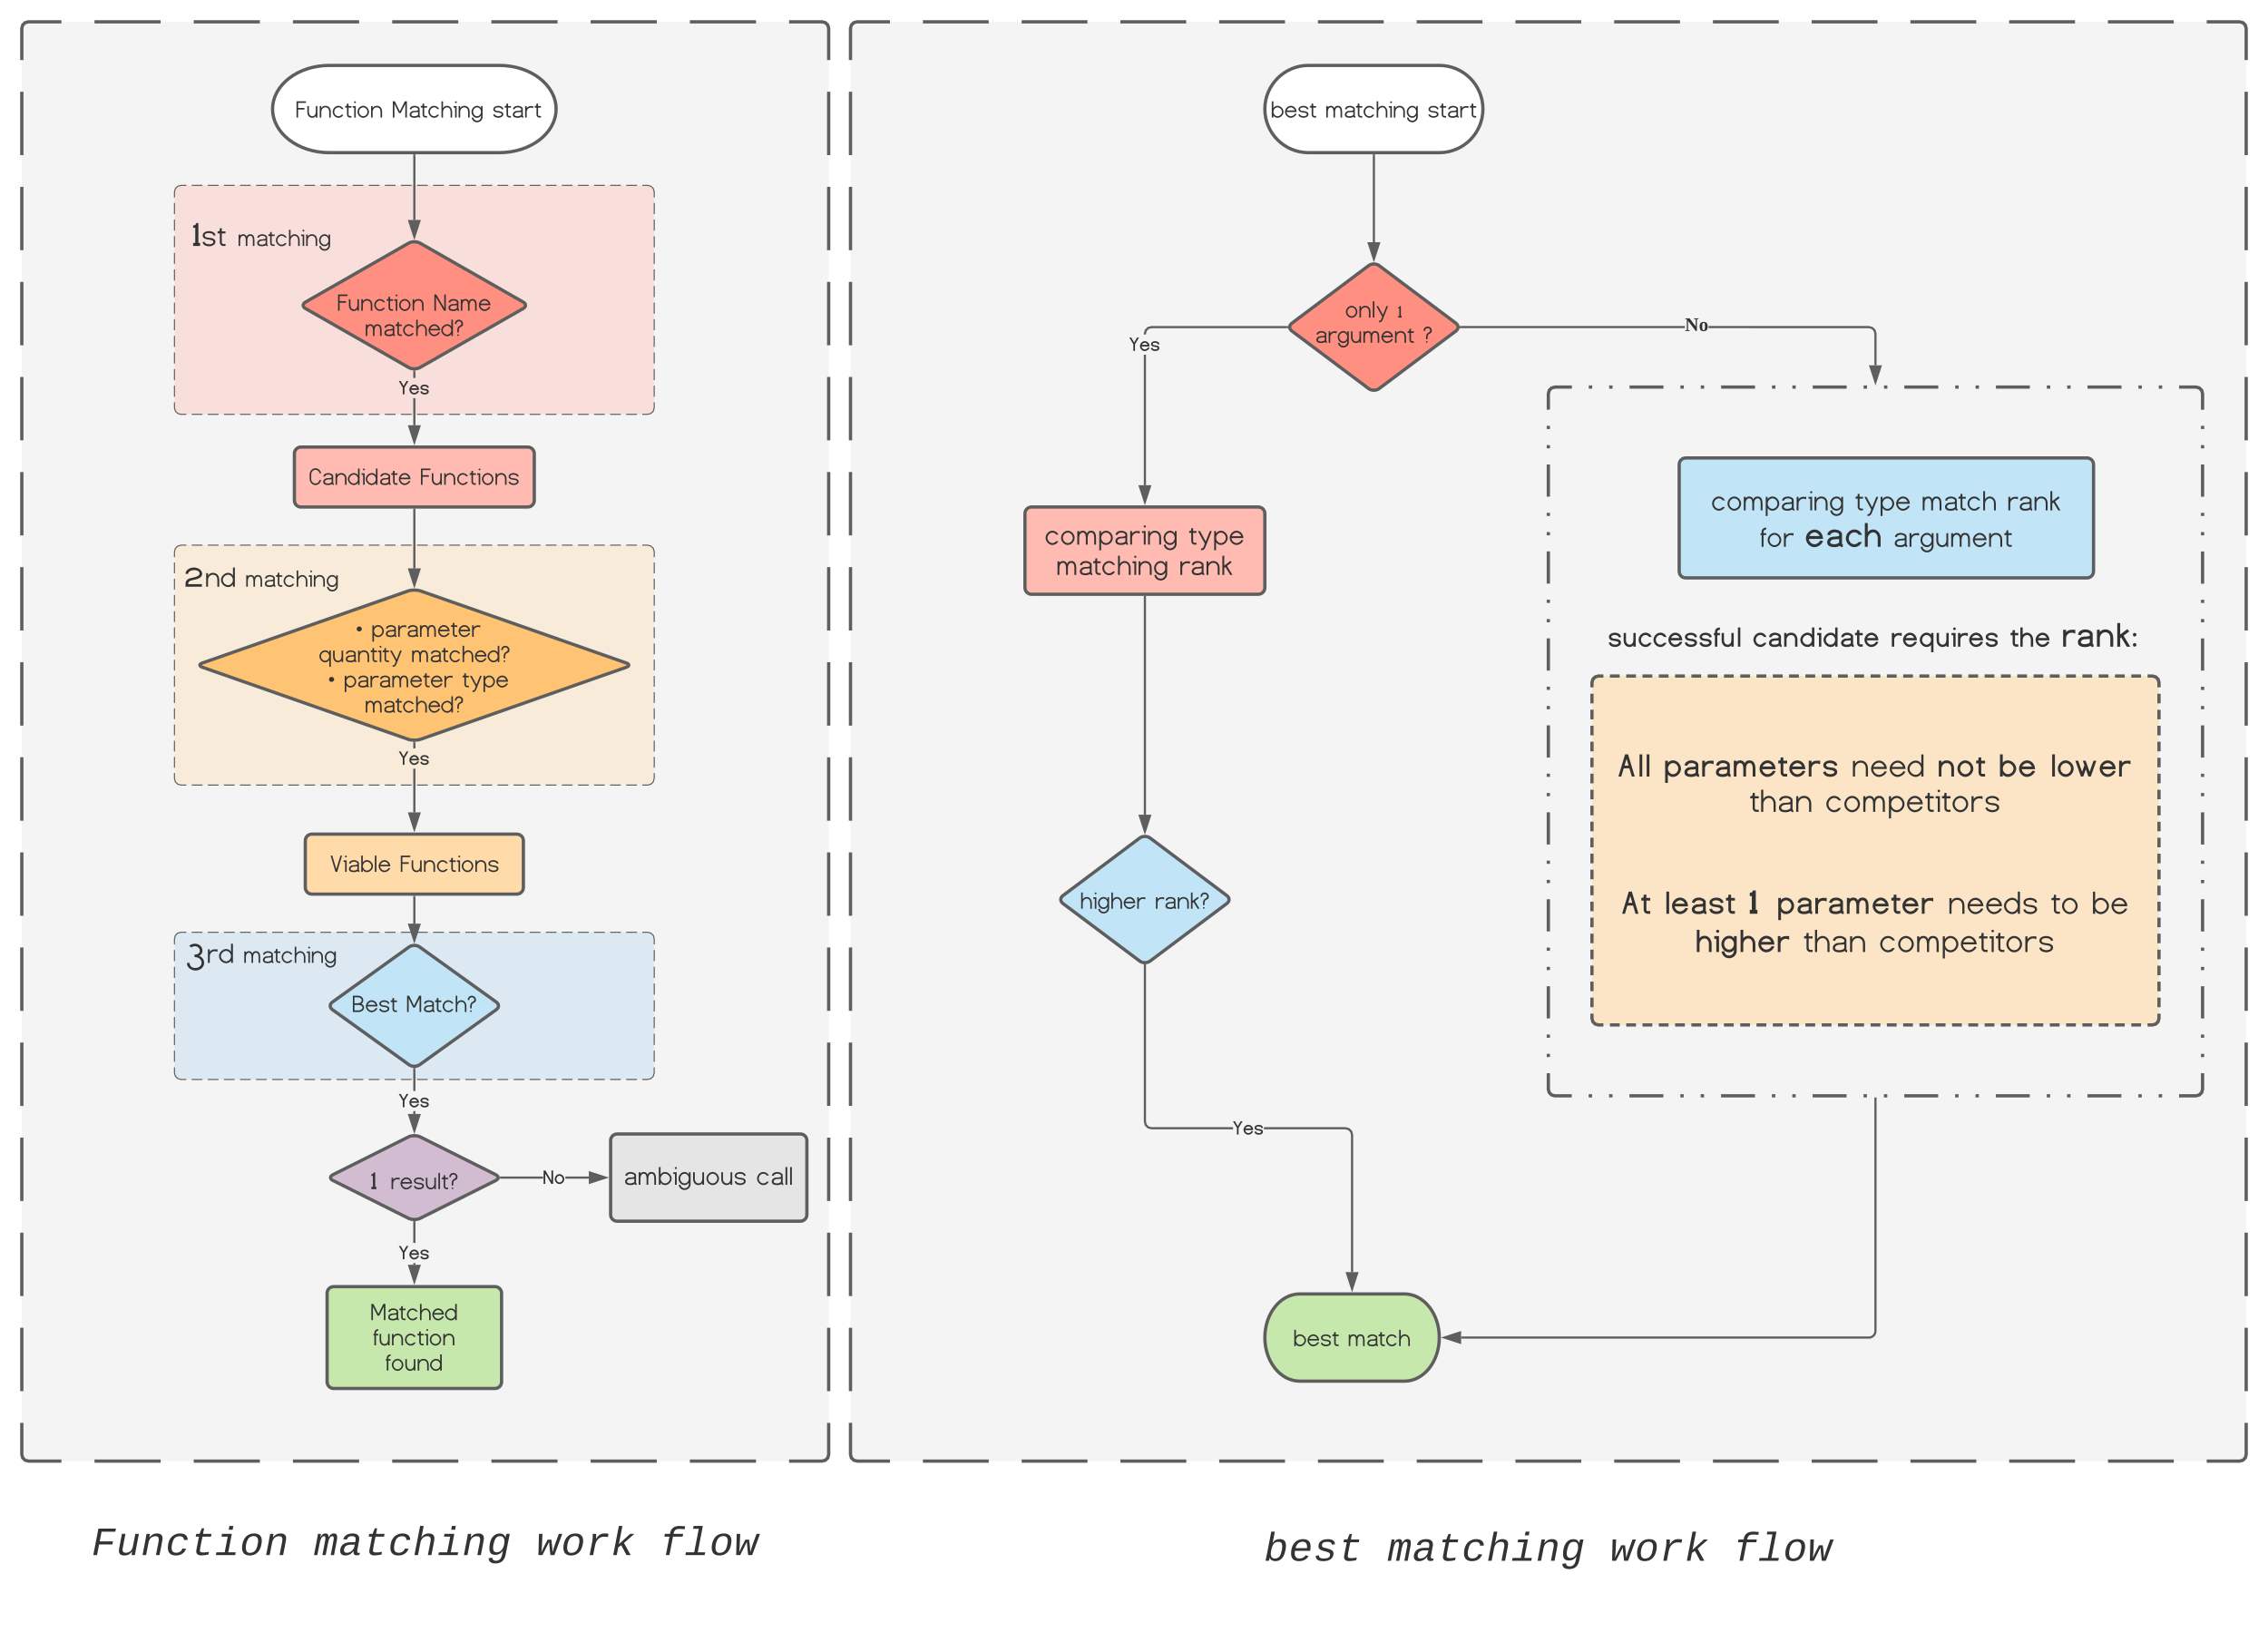 <svg xmlns="http://www.w3.org/2000/svg" xmlns:xlink="http://www.w3.org/1999/xlink" xmlns:lucid="lucid" width="2080" height="1506"><g transform="translate(-520 -100)" lucid:page-tab-id="0_0"><path d="M540 126c0-3.3 2.7-6 6-6h728c3.3 0 6 2.7 6 6v1308c0 3.3-2.7 6-6 6H546c-3.3 0-6-2.7-6-6z" fill="#e5e5e5" fill-opacity=".4"/><path d="M606.67 120h60.66m30.34 0h60.66m30.34 0h60.66m30.34 0h60.66m30.34 0h60.66m30.34 0h60.66m30.34 0h60.66m30.34 0H1274l3.03.82 2.15 2.15.82 3.03v29.07m0 29.06v58.14m0 29.06v58.14m0 29.06v58.14m0 29.06v58.14m0 29.06v58.14m0 29.06v58.14m0 29.06v58.14m0 29.06v58.14m0 29.06v58.14m0 29.06v58.14m0 29.06v58.14m0 29.06v58.14m0 29.06v58.14m0 29.06v58.14m0 29.06V1434l-.82 3.03-2.15 2.15-3.03.82h-30.33m-30.34 0h-60.66m-30.34 0h-60.66m-30.34 0h-60.66m-30.34 0h-60.66m-30.34 0h-60.66m-30.34 0h-60.66m-30.34 0h-60.66m-30.34 0H546l-3.03-.82-2.15-2.15-.82-3.03v-29.07m0-29.06v-58.14m0-29.06v-58.14m0-29.06v-58.14m0-29.06v-58.14m0-29.06v-58.14m0-29.06v-58.14m0-29.06v-58.14m0-29.06v-58.14m0-29.06v-58.14m0-29.06v-58.14m0-29.06v-58.14m0-29.06v-58.14m0-29.06v-58.14m0-29.06v-58.14m0-29.06V126l.82-3.03 2.15-2.15L546 120h30.33" stroke="#5e5e5e" stroke-width="3" fill="none"/><path d="M680 606c0-3.3 2.7-6 6-6h428c3.3 0 6 2.7 6 6v208c0 3.3-2.7 6-6 6H686c-3.3 0-6-2.7-6-6z" fill="#ffdba9" fill-opacity=".36"/><path d="M695.84 600h9.84m4.92 0h9.84m4.92 0h9.84m4.9 0h9.85m4.92 0h9.84m4.93 0h9.84m4.92 0h9.83m4.92 0H809m4.9 0h9.85m4.92 0h9.84m4.93 0h9.83m4.92 0h9.84m4.92 0h9.84m4.92 0h9.84m4.92 0h9.84m4.92 0h9.84m4.92 0h9.84m4.92 0h9.83m4.92 0h9.83m4.92 0h9.84m4.9 0h9.85m4.92 0h9.84m4.93 0h9.84m4.92 0h9.83m4.92 0h9.84m4.9 0h9.84m4.92 0h9.84m4.92 0h9.84m4.92 0h4.92l3.03.82 2.15 2.15.82 3.03v4.95m0 4.95v9.9m0 4.96v9.9m0 4.96v9.9m0 4.96v9.9m0 4.95v9.9m0 4.96v9.9m0 4.95v9.9m0 4.95v9.9m0 4.96v9.9m0 4.96v9.9m0 4.96v9.9m0 4.95v9.9m0 4.96v9.9m0 4.95V814l-.82 3.03-2.15 2.15-3.03.82h-4.92m-4.92 0h-9.84m-4.92 0h-9.84m-4.92 0h-9.84m-4.9 0h-9.85m-4.92 0h-9.84m-4.93 0h-9.84m-4.92 0h-9.83m-4.92 0H991m-4.9 0h-9.85m-4.92 0h-9.84m-4.93 0h-9.83m-4.92 0h-9.84m-4.92 0h-9.84m-4.92 0h-9.84m-4.92 0h-9.84m-4.92 0h-9.84m-4.92 0h-9.84m-4.92 0h-9.83m-4.92 0h-9.83m-4.92 0h-9.84m-4.9 0h-9.85m-4.92 0h-9.84m-4.93 0h-9.84m-4.92 0h-9.83m-4.92 0h-9.84m-4.9 0h-9.84m-4.92 0h-9.84m-4.92 0h-9.84m-4.92 0H686l-3.03-.82-2.15-2.15L680 814v-4.95m0-4.95v-9.9m0-4.96v-9.9m0-4.96v-9.9m0-4.96v-9.9m0-4.95v-9.9m0-4.96v-9.9m0-4.95v-9.9m0-4.95v-9.9m0-4.96v-9.9m0-4.96v-9.9m0-4.96v-9.9m0-4.95v-9.9m0-4.96v-9.9m0-4.95V606l.82-3.03 2.15-2.15L686 600h4.92" stroke="#5e5e5e" fill="none"/><path d="M680 276c0-3.3 2.7-6 6-6h428c3.3 0 6 2.7 6 6v198c0 3.3-2.7 6-6 6H686c-3.3 0-6-2.7-6-6z" fill="#ffbbb1" fill-opacity=".36"/><path d="M695.84 270h9.84m4.92 0h9.84m4.92 0h9.84m4.9 0h9.85m4.92 0h9.84m4.93 0h9.84m4.92 0h9.83m4.92 0H809m4.9 0h9.85m4.92 0h9.84m4.93 0h9.83m4.92 0h9.84m4.92 0h9.84m4.92 0h9.84m4.92 0h9.84m4.92 0h9.84m4.92 0h9.84m4.92 0h9.83m4.92 0h9.83m4.92 0h9.84m4.9 0h9.85m4.92 0h9.84m4.93 0h9.84m4.92 0h9.83m4.92 0h9.84m4.9 0h9.84m4.92 0h9.84m4.92 0h9.84m4.92 0h4.92l3.03.82 2.15 2.15.82 3.03v5.08m0 5.07v10.16m0 5.08v10.16m0 5.08v10.15m0 5.08V342m0 5.08v10.15m0 5.08v10.16m0 5.08v10.15m0 5.07v10.15m0 5.08v10.15m0 5.08v10.15m0 5.08v10.16m0 5.07v10.15m0 5.07V474l-.82 3.03-2.15 2.15-3.03.82h-4.92m-4.92 0h-9.84m-4.92 0h-9.84m-4.92 0h-9.84m-4.9 0h-9.85m-4.92 0h-9.84m-4.93 0h-9.84m-4.92 0h-9.83m-4.92 0H991m-4.9 0h-9.85m-4.92 0h-9.84m-4.93 0h-9.83m-4.92 0h-9.84m-4.92 0h-9.84m-4.92 0h-9.84m-4.92 0h-9.84m-4.92 0h-9.84m-4.92 0h-9.84m-4.92 0h-9.83m-4.92 0h-9.83m-4.92 0h-9.84m-4.9 0h-9.85m-4.92 0h-9.84m-4.93 0h-9.84m-4.92 0h-9.83m-4.92 0h-9.84m-4.9 0h-9.84m-4.92 0h-9.84m-4.92 0h-9.84m-4.92 0H686l-3.03-.82-2.15-2.15L680 474v-5.08m0-5.07V453.7m0-5.08v-10.16m0-5.08v-10.15m0-5.08V408m0-5.08v-10.15m0-5.08v-10.16m0-5.08V362.3m0-5.07v-10.15m0-5.08v-10.15m0-5.08v-10.15m0-5.08v-10.16m0-5.07v-10.15m0-5.07V276l.82-3.03 2.15-2.15L686 270h4.92" stroke="#5e5e5e" fill="none"/><path d="M978 160c28.72 0 52 17.9 52 40s-23.28 40-52 40H822c-28.72 0-52-17.9-52-40s23.28-40 52-40z" stroke="#5e5e5e" stroke-width="3" fill="#fff"/><use xlink:href="#a" transform="matrix(1,0,0,1,775,165) translate(8.263 42.802)"/><use xlink:href="#b" transform="matrix(1,0,0,1,775,165) translate(16.119 42.802)"/><use xlink:href="#c" transform="matrix(1,0,0,1,775,165) translate(104.465 42.802)"/><use xlink:href="#d" transform="matrix(1,0,0,1,775,165) translate(196.707 42.802)"/><path d="M894.8 322.98c2.87-1.65 7.53-1.65 10.4 0l94.6 54.04c2.87 1.65 2.87 4.3 0 5.96l-94.6 54.04c-2.87 1.65-7.53 1.65-10.4 0l-94.6-54.04c-2.87-1.65-2.87-4.3 0-5.96z" stroke="#5e5e5e" stroke-width="3" fill="#ff8f80"/><use xlink:href="#e" transform="matrix(1,0,0,1,800,325) translate(29.226 59.989)"/><use xlink:href="#f" transform="matrix(1,0,0,1,800,325) translate(117.572 59.989)"/><use xlink:href="#g" transform="matrix(1,0,0,1,800,325) translate(54.638 83.123)"/><path d="M900 242.5v59.24" stroke="#5e5e5e" stroke-width="2" fill="none"/><path d="M901 242.53h-2v-1.03h2" fill="#5e5e5e"/><path d="M900 317l-4.64-14.26h9.28z" stroke="#5e5e5e" stroke-width="2" fill="#5e5e5e"/><path d="M901 490h-2v-24.85h2m0-18.5h-2v-5.9h2" fill="#5e5e5e"/><path d="M901 440.8h-2v-1.15l.94.12 1.06-.13M900 505.26L895.36 491h9.28z" fill="#5e5e5e"/><path d="M900 508.5l-6-18.5h12m-9.26 2l3.26 10.03 3.26-10.03" fill="#5e5e5e"/><use xlink:href="#h" transform="matrix(1,0,0,1,885.825,446.639) translate(0 14.991)"/><path d="M790 516c0-3.3 2.7-6 6-6h208c3.3 0 6 2.7 6 6v43c0 3.3-2.7 6-6 6H796c-3.3 0-6-2.7-6-6z" stroke="#5e5e5e" stroke-width="3" fill="#ffbbb1"/><use xlink:href="#i" transform="matrix(1,0,0,1,802,522) translate(1.358 22.614)"/><use xlink:href="#j" transform="matrix(1,0,0,1,802,522) translate(103.268 22.614)"/><path d="M894.34 641.98c3.12-1.1 8.2-1.1 11.32 0l188.68 66.04c3.12 1.1 3.12 2.87 0 3.96l-188.68 66.04c-3.12 1.1-8.2 1.1-11.32 0l-188.68-66.04c-3.12-1.1-3.12-2.87 0-3.96z" stroke="#5e5e5e" stroke-width="3" fill="#ffc374"/><use xlink:href="#k" transform="matrix(1,0,0,1,705,645) translate(141.506 39.052)"/><use xlink:href="#l" transform="matrix(1,0,0,1,705,645) translate(155.725 39.052)"/><use xlink:href="#m" transform="matrix(1,0,0,1,705,645) translate(107.098 62.185)"/><use xlink:href="#n" transform="matrix(1,0,0,1,705,645) translate(192.178 62.185)"/><use xlink:href="#k" transform="matrix(1,0,0,1,705,645) translate(116.126 85.319)"/><use xlink:href="#o" transform="matrix(1,0,0,1,705,645) translate(130.346 85.319)"/><use xlink:href="#p" transform="matrix(1,0,0,1,705,645) translate(238.983 85.319)"/><use xlink:href="#g" transform="matrix(1,0,0,1,705,645) translate(149.638 108.453)"/><path d="M640 286c0-3.3 2.7-6 6-6h228c3.3 0 6 2.7 6 6v48c0 3.3-2.7 6-6 6H646c-3.3 0-6-2.7-6-6z" stroke="#000" stroke-opacity="0" stroke-width="3" fill="#fff" fill-opacity="0"/><use xlink:href="#q" transform="matrix(1,0,0,1,645,285) translate(50.972 40.603)"/><use xlink:href="#r" transform="matrix(1,0,0,1,645,285) translate(92.993 40.603)"/><path d="M900 567.5v53.8" stroke="#5e5e5e" stroke-width="2" fill="none"/><path d="M901 567.53h-2v-1.03h2" fill="#5e5e5e"/><path d="M900 636.57l-4.64-14.27h9.28z" stroke="#5e5e5e" stroke-width="2" fill="#5e5e5e"/><path d="M901 845h-2v-40.08h2m0-18.5h-2v-5.23h2" fill="#5e5e5e"/><path d="M901 780.24v.98h-2v-1.08M900 860.26L895.36 846h9.28z" fill="#5e5e5e"/><path d="M900 863.5l-6-18.5h12m-9.26 2l3.26 10.03 3.26-10.03" fill="#5e5e5e"/><use xlink:href="#h" transform="matrix(1,0,0,1,885.825,786.415) translate(0 14.991)"/><path d="M800 871c0-3.3 2.7-6 6-6h188c3.3 0 6 2.7 6 6v43c0 3.3-2.7 6-6 6H806c-3.3 0-6-2.7-6-6z" stroke="#5e5e5e" stroke-width="3" fill="#ffdba9"/><use xlink:href="#s" transform="matrix(1,0,0,1,812,877) translate(10.863 22.614)"/><use xlink:href="#j" transform="matrix(1,0,0,1,812,877) translate(74.763 22.614)"/><path d="M640 601c0-3.3 2.7-6 6-6h228c3.3 0 6 2.7 6 6v48c0 3.3-2.7 6-6 6H646c-3.3 0-6-2.7-6-6z" stroke="#000" stroke-opacity="0" stroke-width="3" fill="#fff" fill-opacity="0"/><use xlink:href="#t" transform="matrix(1,0,0,1,645,600) translate(43.944 38.107)"/><use xlink:href="#u" transform="matrix(1,0,0,1,645,600) translate(100.021 38.107)"/><path d="M680 961c0-3.3 2.7-6 6-6h428c3.3 0 6 2.7 6 6v123c0 3.3-2.7 6-6 6H686c-3.3 0-6-2.7-6-6z" fill="#b2d6ef" fill-opacity=".36"/><path d="M695.84 955h9.84m4.92 0h9.84m4.92 0h9.84m4.9 0h9.85m4.92 0h9.84m4.93 0h9.84m4.92 0h9.83m4.92 0H809m4.9 0h9.85m4.92 0h9.84m4.93 0h9.83m4.92 0h9.84m4.92 0h9.84m4.92 0h9.84m4.92 0h9.84m4.92 0h9.84m4.92 0h9.84m4.92 0h9.83m4.92 0h9.83m4.92 0h9.84m4.9 0h9.85m4.92 0h9.84m4.93 0h9.84m4.92 0h9.83m4.92 0h9.84m4.9 0h9.84m4.92 0h9.84m4.92 0h9.84m4.92 0h4.92l3.03.82 2.15 2.15.82 3.03v5.12m0 5.13v10.25m0 5.12v10.25m0 5.13v10.25m0 5.12v10.25m0 5.13V1043m0 5.12v10.25m0 5.13v10.25m0 5.12v5.13l-.82 3.03-2.15 2.15-3.03.82h-4.92m-4.92 0h-9.84m-4.92 0h-9.84m-4.92 0h-9.84m-4.9 0h-9.85m-4.92 0h-9.84m-4.93 0h-9.84m-4.92 0h-9.83m-4.92 0H991m-4.9 0h-9.85m-4.92 0h-9.84m-4.93 0h-9.83m-4.92 0h-9.84m-4.92 0h-9.84m-4.92 0h-9.84m-4.92 0h-9.84m-4.92 0h-9.84m-4.92 0h-9.84m-4.92 0h-9.83m-4.92 0h-9.83m-4.92 0h-9.84m-4.9 0h-9.85m-4.92 0h-9.84m-4.93 0h-9.84m-4.92 0h-9.83m-4.92 0h-9.84m-4.9 0h-9.84m-4.92 0h-9.84m-4.92 0h-9.84m-4.92 0H686l-3.03-.82-2.15-2.15-.82-3.03v-5.12m0-5.13v-10.25m0-5.12v-10.25m0-5.13v-10.25m0-5.12v-10.25m0-5.13V1002m0-5.12v-10.25m0-5.13v-10.25m0-5.12V961l.82-3.03 2.15-2.15L686 955h4.92" stroke="#5e5e5e" fill="none"/><path d="M895.13 968.5c2.7-1.93 7.05-1.93 9.74 0l70.26 50.5c2.7 1.93 2.7 5.07 0 7l-70.26 50.5c-2.7 1.93-7.05 1.93-9.74 0l-70.26-50.5c-2.7-1.93-2.7-5.07 0-7z" stroke="#5e5e5e" stroke-width="3" fill="#c1e4f7"/><use xlink:href="#v" transform="matrix(1,0,0,1,825,970) translate(17.811 58.114)"/><use xlink:href="#w" transform="matrix(1,0,0,1,825,970) translate(67.551 58.114)"/><path d="M900 922.5v24.6" stroke="#5e5e5e" stroke-width="2" fill="none"/><path d="M901 922.53h-2v-1.03h2" fill="#5e5e5e"/><path d="M900 962.38l-4.64-14.27h9.28z" stroke="#5e5e5e" stroke-width="2" fill="#5e5e5e"/><path d="M901 1121.66h-2v-2.63h2m0-18.5h-2v-20.14h2" fill="#5e5e5e"/><path d="M901 1079.4v1h-2v-1.03M900 1136.92l-4.64-14.26h9.28z" fill="#5e5e5e"/><path d="M900 1140.16l-6-18.5h12m-9.26 2l3.26 10.02 3.26-10.02" fill="#5e5e5e"/><use xlink:href="#h" transform="matrix(1,0,0,1,885.825,1100.519) translate(0 14.991)"/><path d="M894.63 1142.68c2.97-1.48 7.77-1.48 10.74 0l69.26 34.64c2.97 1.48 2.97 3.88 0 5.36l-69.26 34.64c-2.97 1.48-7.77 1.48-10.74 0l-69.26-34.64c-2.97-1.48-2.97-3.88 0-5.36z" stroke="#5e5e5e" stroke-width="3" fill="#d1bcd2"/><use xlink:href="#x" transform="matrix(1,0,0,1,825,1145) translate(34.749 45.609)"/><use xlink:href="#y" transform="matrix(1,0,0,1,825,1145) translate(53.304 45.609)"/><path d="M820 1286c0-3.3 2.7-6 6-6h148c3.3 0 6 2.7 6 6v81.4c0 3.3-2.7 6-6 6H826c-3.3 0-6-2.7-6-6z" stroke="#5e5e5e" stroke-width="3" fill="#c7e8ac"/><use xlink:href="#z" transform="matrix(1,0,0,1,832,1292) translate(27.787 18.739)"/><use xlink:href="#A" transform="matrix(1,0,0,1,832,1292) translate(30.131 41.873)"/><use xlink:href="#B" transform="matrix(1,0,0,1,832,1292) translate(41.524 65.007)"/><path d="M901 1260h-2v-1.57h2m0-18.5h-2v-19.1h2" fill="#5e5e5e"/><path d="M901 1220.87h-2v-.96l2-.12M900 1275.26l-4.64-14.26h9.28z" fill="#5e5e5e"/><path d="M900 1278.5l-6-18.5h12m-9.26 2l3.26 10.03 3.26-10.03" fill="#5e5e5e"/><use xlink:href="#h" transform="matrix(1,0,0,1,885.825,1239.918) translate(0 14.991)"/><path d="M1018.1 1181h-39v-2h39m41.9 2h-21.5v-2h21.5" fill="#5e5e5e"/><path d="M979.13 1181h-1.2l.35-2h.85M1075.26 1180l-14.26 4.64v-9.28z" fill="#5e5e5e"/><path d="M1078.5 1180l-18.5 6v-12m2 9.26l10.03-3.26-10.03-3.26" fill="#5e5e5e"/><use xlink:href="#C" transform="matrix(1,0,0,1,1018.097,1170.747) translate(0 14.991)"/><path d="M1300 126c0-3.3 2.7-6 6-6h1268c3.3 0 6 2.7 6 6v1308c0 3.3-2.7 6-6 6H1306c-3.3 0-6-2.7-6-6z" fill="#e5e5e5" fill-opacity=".4"/><path d="M1366.38 120h60.38m30.2 0h60.37m30.2 0h60.37m30.2 0h60.38m30.2 0h60.37m30.2 0h60.37m30.2 0h60.37m30.18 0h60.38m30.2 0h60.37m30.2 0h60.37m30.2 0h60.38m30.2 0h60.37m30.2 0h60.37m30.2 0H2574l3.03.82 2.15 2.15.82 3.03v29.07m0 29.06v58.14m0 29.06v58.14m0 29.06v58.14m0 29.06v58.14m0 29.06v58.14m0 29.06v58.14m0 29.06v58.14m0 29.06v58.14m0 29.06v58.14m0 29.06v58.14m0 29.06v58.14m0 29.06v58.14m0 29.06v58.14m0 29.06v58.14m0 29.06V1434l-.82 3.03-2.15 2.15-3.03.82h-30.2m-30.18 0h-60.38m-30.2 0h-60.37m-30.2 0h-60.37m-30.2 0h-60.38m-30.2 0h-60.37m-30.2 0h-60.37m-30.2 0h-60.37m-30.18 0h-60.38m-30.2 0h-60.37m-30.2 0h-60.37m-30.2 0h-60.38m-30.2 0h-60.37m-30.2 0h-60.37m-30.2 0H1306l-3.03-.82-2.15-2.15-.82-3.03v-29.07m0-29.06v-58.14m0-29.06v-58.14m0-29.06v-58.14m0-29.06v-58.14m0-29.06v-58.14m0-29.06v-58.14m0-29.06v-58.14m0-29.06v-58.14m0-29.06v-58.14m0-29.06v-58.14m0-29.06v-58.14m0-29.06v-58.14m0-29.06v-58.14m0-29.06v-58.14m0-29.06V126l.82-3.03 2.15-2.15 3.03-.82h30.2" stroke="#5e5e5e" stroke-width="3" fill="none"/><path d="M1840 160c22.1 0 40 17.9 40 40s-17.9 40-40 40h-120c-22.1 0-40-17.9-40-40s17.9-40 40-40z" stroke="#5e5e5e" stroke-width="3" fill="#fff"/><use xlink:href="#D" transform="matrix(1,0,0,1,1685,165) translate(0.572 42.802)"/><use xlink:href="#E" transform="matrix(1,0,0,1,1685,165) translate(50.507 42.802)"/><use xlink:href="#d" transform="matrix(1,0,0,1,1685,165) translate(144.398 42.802)"/><path d="M1080 1146c0-3.3 2.7-6 6-6h168c3.3 0 6 2.7 6 6v68c0 3.3-2.7 6-6 6h-168c-3.3 0-6-2.7-6-6z" stroke="#5e5e5e" stroke-width="3" fill="#e5e5e5"/><use xlink:href="#F" transform="matrix(1,0,0,1,1092,1152) translate(0.161 34.613)"/><use xlink:href="#G" transform="matrix(1,0,0,1,1092,1152) translate(121.703 34.613)"/><path d="M640 946c0-3.3 2.7-6 6-6h228c3.3 0 6 2.7 6 6v48c0 3.3-2.7 6-6 6H646c-3.3 0-6-2.7-6-6z" stroke="#000" stroke-opacity="0" stroke-width="3" fill="#fff" fill-opacity="0"/><use xlink:href="#H" transform="matrix(1,0,0,1,645,945) translate(45.72 38.107)"/><use xlink:href="#u" transform="matrix(1,0,0,1,645,945) translate(98.245 38.107)"/><path d="M1775.2 343.6c2.65-2 6.95-2 9.6 0l70.4 52.8c2.65 2 2.65 5.2 0 7.2l-70.4 52.8c-2.65 2-6.95 2-9.6 0l-70.4-52.8c-2.65-2-2.65-5.2 0-7.2z" stroke="#5e5e5e" stroke-width="3" fill="#ff8f80"/><use xlink:href="#I" transform="matrix(1,0,0,1,1705,345) translate(48.741 46.239)"/><use xlink:href="#J" transform="matrix(1,0,0,1,1705,345) translate(96.755 46.239)"/><use xlink:href="#K" transform="matrix(1,0,0,1,1705,345) translate(21.175 69.373)"/><use xlink:href="#L" transform="matrix(1,0,0,1,1705,345) translate(120.176 69.373)"/><path d="M1780 242.5v79.67" stroke="#5e5e5e" stroke-width="2" fill="none"/><path d="M1781 242.53h-2v-1.03h2" fill="#5e5e5e"/><path d="M1780 337.43l-4.64-14.26h9.28z" stroke="#5e5e5e" stroke-width="2" fill="#5e5e5e"/><path d="M1571 545h-2V425.3h2m129.4-24.3h-124.27l-2.64.7-1.8 1.8-.7 2.63v.67h-2v-.93l.92-3.42 2.53-2.53 3.42-.92h124.52" fill="#5e5e5e"/><path d="M1701.28 399.4l.28 1.6h-1.2v-2h1.1M1570 560.26l-4.64-14.26h9.28z" fill="#5e5e5e"/><path d="M1570 563.5l-6-18.5h12m-9.26 2l3.26 10.03 3.26-10.03" fill="#5e5e5e"/><use xlink:href="#h" transform="matrix(1,0,0,1,1555.825,406.802) translate(0 14.991)"/><path d="M1460 571c0-3.3 2.7-6 6-6h208c3.3 0 6 2.7 6 6v68c0 3.3-2.7 6-6 6h-208c-3.3 0-6-2.7-6-6z" stroke="#5e5e5e" stroke-width="3" fill="#ffbbb1"/><use xlink:href="#M" transform="matrix(1,0,0,1,1472,577) translate(6.288 22.487)"/><use xlink:href="#N" transform="matrix(1,0,0,1,1472,577) translate(138.228 22.487)"/><use xlink:href="#O" transform="matrix(1,0,0,1,1472,577) translate(16.9 50.247)"/><use xlink:href="#P" transform="matrix(1,0,0,1,1472,577) translate(129.569 50.247)"/><path d="M1565.2 868.6c2.65-2 6.95-2 9.6 0l70.4 52.8c2.65 2 2.65 5.2 0 7.2l-70.4 52.8c-2.65 2-6.95 2-9.6 0l-70.4-52.8c-2.65-2-2.65-5.2 0-7.2z" stroke="#5e5e5e" stroke-width="3" fill="#c1e4f7"/><use xlink:href="#Q" transform="matrix(1,0,0,1,1495,870) translate(15.739 63.427)"/><use xlink:href="#R" transform="matrix(1,0,0,1,1495,870) translate(84.337 63.427)"/><path d="M1570 647.5v199.67" stroke="#5e5e5e" stroke-width="2" fill="none"/><path d="M1571 647.53h-2v-1.03h2" fill="#5e5e5e"/><path d="M1570 862.43l-4.64-14.26h9.28z" stroke="#5e5e5e" stroke-width="2" fill="#5e5e5e"/><path d="M1808 1286.7c17.67 0 32 17.9 32 40s-14.33 40-32 40h-96c-17.67 0-32-17.9-32-40s14.33-40 32-40z" stroke="#5e5e5e" stroke-width="3" fill="#c7e8ac"/><g><use xlink:href="#D" transform="matrix(1,0,0,1,1685,1291.701) translate(21.213 42.802)"/><use xlink:href="#S" transform="matrix(1,0,0,1,1685,1291.701) translate(71.148 42.802)"/></g><path d="M1754.13 1133.76l3.42.93 2.53 2.52.92 3.4v126.08h-2v-125.8l-.7-2.64-1.8-1.78-2.63-.72h-74.7v-2m-107.46-2.5l1.8 1.8 2.63.7h74.7v2h-74.96l-3.42-.92-2.53-2.53-.92-3.4V985.33h2v143.3" fill="#5e5e5e"/><path d="M1571 984.35v1h-2v-1.04M1760 1281.96l-4.64-14.26h9.28z" fill="#5e5e5e"/><path d="M1760 1285.2l-6-18.5h12m-9.26 2l3.26 10.03 3.26-10.03" fill="#5e5e5e"/><g><use xlink:href="#h" transform="matrix(1,0,0,1,1650.825,1125.512) translate(0 14.991)"/></g><path d="M2237.55 399.92l2.53 2.53.92 3.42V435h-2v-28.87l-.7-2.64-1.8-1.8-2.63-.7H2086.9v-2h147.23m-374.52 2v-2h205.62v2" fill="#5e5e5e"/><path d="M1859.64 401h-1.1l.18-.4-.28-1.6h1.2M2240 450.26l-4.64-14.26h9.28z" fill="#5e5e5e"/><path d="M2240 453.5l-6-18.5h12m-9.26 2l3.26 10.03 3.26-10.03" fill="#5e5e5e"/><g><use xlink:href="#T" transform="matrix(1,0,0,1,2065.216,389.333) translate(0 14.222)"/></g><path d="M1940 461c0-3.3 2.7-6 6-6h588c3.3 0 6 2.7 6 6v638c0 3.3-2.7 6-6 6h-588c-3.3 0-6-2.7-6-6z" fill-opacity="0"/><path d="M1977.1 455h3.12m15.56 0h3.1m15.56 0h31.12m15.55 0h3.12m15.56 0h3.1m15.56 0h31.12m15.55 0h3.12m15.56 0h3.1m15.56 0h31.12m15.55 0h3.12m15.56 0h3.1m15.56 0h31.12m15.55 0h3.12m15.56 0h3.1m15.56 0h31.12m15.55 0h3.12m15.56 0h3.1m15.56 0h31.12m15.55 0h3.12m15.56 0h3.1m15.56 0H2534l3.03.82 2.15 2.15.82 3.03v14.77m0 14.77v2.95m0 14.76v2.95m0 14.78v29.54m0 14.77v2.94m0 14.77v2.96m0 14.77v29.54m0 14.77V653m0 14.76v2.95m0 14.78v29.54m0 14.77v2.94m0 14.77v2.96m0 14.77v29.54m0 14.77v2.95m0 14.76v2.95m0 14.78v29.54m0 14.77v2.94m0 14.77v2.96m0 14.77v29.54m0 14.77V972m0 14.76v2.95m0 14.78v29.54m0 14.77v2.94m0 14.77v2.96m0 14.77V1099l-.82 3.03-2.15 2.15-3.03.82h-15.56m-15.55 0h-3.12m-15.56 0h-3.1m-15.56 0h-31.12m-15.55 0h-3.12m-15.56 0h-3.1m-15.56 0h-31.12m-15.55 0h-3.12m-15.56 0h-3.1m-15.56 0h-31.12m-15.55 0h-3.12m-15.56 0h-3.1m-15.56 0h-31.12m-15.55 0h-3.12m-15.56 0h-3.1m-15.56 0h-31.12m-15.55 0h-3.12m-15.56 0h-3.1m-15.56 0h-31.12m-15.55 0h-3.12m-15.56 0h-3.1m-15.56 0H1946l-3.03-.82-2.15-2.15-.82-3.03v-14.77m0-14.77v-2.95m0-14.76v-2.95m0-14.78v-29.54m0-14.77v-2.94m0-14.77v-2.96m0-14.77v-29.54m0-14.77V907m0-14.76v-2.95m0-14.78v-29.54m0-14.77v-2.94m0-14.77v-2.96m0-14.77v-29.54m0-14.77v-2.95m0-14.76v-2.95m0-14.78v-29.54m0-14.77v-2.94m0-14.77v-2.96m0-14.77v-29.54m0-14.77V588m0-14.76v-2.95m0-14.78v-29.54m0-14.77v-2.94m0-14.77v-2.96m0-14.77V461l.82-3.03 2.15-2.15 3.03-.82h15.56" stroke="#5e5e5e" stroke-width="3" fill="none"/><path d="M1980 726c0-3.3 2.7-6 6-6h508c3.3 0 6 2.7 6 6v308c0 3.3-2.7 6-6 6h-508c-3.3 0-6-2.7-6-6z" fill="#ffdba9" fill-opacity=".61"/><path d="M1996.46 720h8.96m5.98 0h8.96m5.98 0h8.97m5.98 0h8.97m5.97 0h8.97m5.96 0h8.97m5.98 0h8.97m5.98 0h8.96m6 0h8.95m5.98 0h8.96m5.97 0h8.97m5.97 0h8.98m5.97 0h8.97m5.97 0h8.96m5.98 0h8.96m5.98 0h8.96m5.98 0h8.96m5.98 0h8.96m5.98 0h8.96m5.98 0h8.97m5.98 0h8.97m5.97 0h8.97m5.96 0h8.97m5.98 0h8.97m5.98 0h8.96m6 0h8.95m5.98 0h8.96m5.97 0h8.97m5.97 0h8.98m5.97 0h8.97m5.97 0h8.96m5.98 0h8.96m5.98 0h8.96m5.98 0h4.48l3.03.82 2.15 2.15.82 3.03v4.4m0 5.87v8.8m0 5.86v8.8m0 5.87v8.8m0 5.87v8.8m0 5.86v8.8m0 5.87v8.8m0 5.87v8.8m0 5.86v8.8m0 5.87v8.8m0 5.87v8.8m0 5.86v8.8m0 5.87v8.8m0 5.87v8.8m0 5.86v8.8m0 5.87v8.8m0 5.87v8.8m0 5.86v8.8m0 5.87v8.8m0 5.87v8.8m0 5.86v8.8m0 5.87v4.4l-.82 3.03-2.15 2.15-3.03.82h-4.48m-5.98 0h-8.96m-5.98 0h-8.96m-5.98 0h-8.97m-5.98 0h-8.97m-5.97 0h-8.97m-5.96 0h-8.97m-5.98 0h-8.97m-5.98 0H2370m-6 0h-8.95m-5.98 0h-8.96m-5.97 0h-8.97m-5.97 0h-8.98m-5.97 0h-8.97m-5.97 0h-8.96m-5.98 0h-8.96m-5.98 0h-8.96m-5.98 0h-8.96m-5.98 0h-8.96m-5.98 0h-8.96m-5.98 0h-8.97m-5.98 0h-8.97m-5.97 0h-8.97m-5.96 0h-8.97m-5.98 0h-8.97m-5.98 0H2116m-6 0h-8.95m-5.98 0h-8.96m-5.97 0h-8.97m-5.97 0h-8.98m-5.97 0h-8.97m-5.97 0h-8.96m-5.98 0h-8.96m-5.98 0h-8.96m-5.98 0H1986l-3.03-.82-2.15-2.15-.82-3.03v-4.4m0-5.87v-8.8m0-5.86v-8.8m0-5.87v-8.8m0-5.87v-8.8m0-5.86v-8.8m0-5.87v-8.8m0-5.87v-8.8m0-5.86v-8.8m0-5.87v-8.8m0-5.87v-8.8m0-5.86v-8.8m0-5.87v-8.8m0-5.87v-8.8m0-5.86v-8.8m0-5.87v-8.8m0-5.87v-8.8m0-5.86v-8.8m0-5.87v-8.8m0-5.87v-8.8m0-5.86v-8.8m0-5.87V726l.82-3.03 2.15-2.15 3.03-.82h4.48" stroke="#5e5e5e" stroke-width="3" fill="none"/><path d="M1990 660h500v84.03h-500z" fill="#fff" fill-opacity="0"/><g><use xlink:href="#U" transform="matrix(1,0,0,1,1995,665) translate(0 28.109)"/><use xlink:href="#V" transform="matrix(1,0,0,1,1995,665) translate(132.695 28.109)"/><use xlink:href="#W" transform="matrix(1,0,0,1,1995,665) translate(259.362 28.109)"/><use xlink:href="#X" transform="matrix(1,0,0,1,1995,665) translate(368.828 28.109)"/><use xlink:href="#Y" transform="matrix(1,0,0,1,1995,665) translate(416.302 28.109)"/></g><path d="M1980 786.97c0-3.3 2.7-6 6-6h508c3.3 0 6 2.7 6 6V859c0 3.3-2.7 6-6 6h-508c-3.3 0-6-2.7-6-6z" stroke="#000" stroke-opacity="0" stroke-width="3" fill="#fff" fill-opacity="0"/><g><use xlink:href="#Z" transform="matrix(1,0,0,1,1985,785.972) translate(18.826 26.235)"/><use xlink:href="#aa" transform="matrix(1,0,0,1,1985,785.972) translate(61.33 26.235)"/><use xlink:href="#ab" transform="matrix(1,0,0,1,1985,785.972) translate(233.216 26.235)"/><use xlink:href="#ac" transform="matrix(1,0,0,1,1985,785.972) translate(312.27 26.235)"/><use xlink:href="#ad" transform="matrix(1,0,0,1,1985,785.972) translate(368.446 26.235)"/><use xlink:href="#ae" transform="matrix(1,0,0,1,1985,785.972) translate(415.189 26.235)"/><use xlink:href="#af" transform="matrix(1,0,0,1,1985,785.972) translate(139.754 58.622)"/><use xlink:href="#ag" transform="matrix(1,0,0,1,1985,785.972) translate(209.176 58.622)"/></g><path d="M1980 901.57c0-3.3 2.7-6 6-6h508c3.3 0 6 2.7 6 6v90.54c0 3.32-2.7 6-6 6h-508c-3.3 0-6-2.68-6-6z" stroke="#000" stroke-opacity="0" stroke-width="3" fill="#fff" fill-opacity="0"/><g><use xlink:href="#ah" transform="matrix(1,0,0,1,1985,900.573) translate(22.234 37.478)"/><use xlink:href="#ai" transform="matrix(1,0,0,1,1985,900.573) translate(61.366 37.478)"/><use xlink:href="#aj" transform="matrix(1,0,0,1,1985,900.573) translate(139.022 37.478)"/><use xlink:href="#ak" transform="matrix(1,0,0,1,1985,900.573) translate(165.064 37.478)"/><use xlink:href="#al" transform="matrix(1,0,0,1,1985,900.573) translate(321.713 37.478)"/><use xlink:href="#am" transform="matrix(1,0,0,1,1985,900.573) translate(416.004 37.478)"/><use xlink:href="#an" transform="matrix(1,0,0,1,1985,900.573) translate(453.389 37.478)"/><use xlink:href="#ao" transform="matrix(1,0,0,1,1985,900.573) translate(90.368 72.502)"/><use xlink:href="#af" transform="matrix(1,0,0,1,1985,900.573) translate(189.14 72.502)"/><use xlink:href="#ag" transform="matrix(1,0,0,1,1985,900.573) translate(258.562 72.502)"/></g><path d="M2060 526c0-3.3 2.7-6 6-6h368c3.3 0 6 2.7 6 6v98c0 3.3-2.7 6-6 6h-368c-3.3 0-6-2.7-6-6z" stroke="#5e5e5e" stroke-width="3" fill="#c1e4f7"/><g><use xlink:href="#ap" transform="matrix(1,0,0,1,2072,532) translate(17.512 36.081)"/><use xlink:href="#aq" transform="matrix(1,0,0,1,2072,532) translate(149.452 36.081)"/><use xlink:href="#ar" transform="matrix(1,0,0,1,2072,532) translate(210.363 36.081)"/><use xlink:href="#as" transform="matrix(1,0,0,1,2072,532) translate(288.957 36.081)"/><use xlink:href="#at" transform="matrix(1,0,0,1,2072,532) translate(62.18 69.463)"/><use xlink:href="#au" transform="matrix(1,0,0,1,2072,532) translate(103.729 69.463)"/><use xlink:href="#av" transform="matrix(1,0,0,1,2072,532) translate(184.445 69.463)"/></g><path d="M2240 1107.5v213.2c0 3.3-2.7 6-6 6h-374" stroke="#5e5e5e" stroke-width="2" fill="none"/><path d="M2241 1107.53h-2v-1.03h2" fill="#5e5e5e"/><path d="M1844.74 1326.7l14.26-4.63v9.27z" stroke="#5e5e5e" stroke-width="2" fill="#5e5e5e"/><path d="M590 1446c0-3.3 2.7-6 6-6h628c3.3 0 6 2.7 6 6v134c0 3.3-2.7 6-6 6H596c-3.3 0-6-2.7-6-6z" stroke="#000" stroke-opacity="0" stroke-width="3" fill="#fff" fill-opacity="0"/><g><use xlink:href="#aw" transform="matrix(1,0,0,1,595,1445) translate(8.95 81.215)"/><use xlink:href="#ax" transform="matrix(1,0,0,1,595,1445) translate(212.983 81.215)"/><use xlink:href="#ay" transform="matrix(1,0,0,1,595,1445) translate(417.017 81.215)"/><use xlink:href="#az" transform="matrix(1,0,0,1,595,1445) translate(530.368 81.215)"/></g><path d="M1667.5 1463c0-3.3 2.7-6 6-6h533c3.3 0 6 2.7 6 6v111.33c0 3.32-2.7 6-6 6h-533c-3.3 0-6-2.68-6-6z" stroke="#000" stroke-opacity="0" stroke-width="3" fill="#fff" fill-opacity="0"/><g><use xlink:href="#aA" transform="matrix(1,0,0,1,1672.5,1462) translate(6.791 69.402)"/><use xlink:href="#ax" transform="matrix(1,0,0,1,1672.5,1462) translate(120.143 69.402)"/><use xlink:href="#ay" transform="matrix(1,0,0,1,1672.5,1462) translate(324.176 69.402)"/><use xlink:href="#az" transform="matrix(1,0,0,1,1672.5,1462) translate(437.528 69.402)"/></g><defs><path fill="#333" d="M865-1355v130H204v424h531v134H204V0H74v-1355h791" id="aB"/><path fill="#333" d="M483-108c191 0 291-169 291-370v-479h130V0H774v-137C701-31 604 22 483 22 219 22 67-183 67-456v-501h130v501c-4 182 112 348 286 348" id="aC"/><path fill="#333" d="M545-849c-196 0-341 171-341 371V0H74v-957h130v174c77-131 190-196 341-196 285 0 449 200 449 493V0H862v-478c2-219-106-371-317-371" id="aD"/><path fill="#333" d="M51-478c0-256 221-509 478-501 201 6 353 126 426 274H803c-71-96-163-144-274-144-189 0-348 180-348 372 0 191 160 369 348 369 100 0 189-44 266-132h155C852-65 712 22 529 22 275 22 51-223 51-478" id="aE"/><path fill="#333" d="M406 0C279 4 176-105 176-232v-595H26v-130c75 0 120-17 137-51 9-17 13-69 13-155h130v206h241v130H306v595c0 70 49 105 146 105 18 0 78-3 95-3V0H406" id="aF"/><path fill="#333" d="M240-1205c-40 0-79-36-79-76s39-76 79-76c41 0 78 35 78 76s-37 76-78 76zM47-957h257V0H174v-827H47v-130" id="aG"/><path fill="#333" d="M881-477c0-189-160-372-351-372-189 0-348 181-348 372s160 369 348 369 351-180 351-369zm-829-1c0-256 220-501 478-501 257 0 481 246 481 502S785 22 530 22C276 22 52-223 52-478" id="aH"/><g id="b"><use transform="matrix(0.011,0,0,0.011,0,0)" xlink:href="#aB"/><use transform="matrix(0.011,0,0,0.011,10.015,0)" xlink:href="#aC"/><use transform="matrix(0.011,0,0,0.011,21.3,0)" xlink:href="#aD"/><use transform="matrix(0.011,0,0,0.011,33.42,0)" xlink:href="#aE"/><use transform="matrix(0.011,0,0,0.011,45.182,0)" xlink:href="#aF"/><use transform="matrix(0.011,0,0,0.011,51.823,0)" xlink:href="#aG"/><use transform="matrix(0.011,0,0,0.011,56.163,0)" xlink:href="#aH"/><use transform="matrix(0.011,0,0,0.011,68.37,0)" xlink:href="#aD"/></g><path fill="#333" d="M204-1131V0H72v-1355h167l417 834 417-834h172V0h-133v-1131L732-373H584" id="aI"/><path fill="#333" d="M497-108c108 0 303-51 303-143v-220c-2 23-338 19-365 38-104 20-200 82-200 182 0 95 87 143 262 143zm28-871c161 0 405 100 405 248v579c0 27 16 41 48 44-1 21-3 64-5 129-72-4-122-33-151-87-82 59-188 88-318 88C233 22 97-70 97-253c0-145 124-253 248-288 70-20 368-9 427-58 17-9 27-25 29-46-1 7-1-13-1-60 0-84-168-147-260-147-166 0-269 58-309 174l-126-27c31-178 203-274 420-274" id="aJ"/><path fill="#333" d="M543-849c-184 0-339 185-339 371V0H74v-1355h130v572c84-131 197-196 339-196 250 0 421 235 421 493V0H834v-478c4-195-107-371-291-371" id="aK"/><path fill="#333" d="M177-478c0 192 146 370 333 370s324-179 324-370c0-193-136-371-324-371-187 0-333 180-333 371zm332 742c191 3 334-157 330-347v-91C756-43 647 22 510 22 246 22 47-209 47-478c0-259 208-501 463-501 140 0 250 67 329 201v-179h130v888c6 260-201 463-461 463C272 394 95 221 61 14L188-7c30 151 149 268 321 271" id="aL"/><g id="c"><use transform="matrix(0.011,0,0,0.011,0,0)" xlink:href="#aI"/><use transform="matrix(0.011,0,0,0.011,15.137,0)" xlink:href="#aJ"/><use transform="matrix(0.011,0,0,0.011,26.183,0)" xlink:href="#aF"/><use transform="matrix(0.011,0,0,0.011,32.823,0)" xlink:href="#aE"/><use transform="matrix(0.011,0,0,0.011,44.586,0)" xlink:href="#aK"/><use transform="matrix(0.011,0,0,0.011,55.99,0)" xlink:href="#aG"/><use transform="matrix(0.011,0,0,0.011,60.33,0)" xlink:href="#aD"/><use transform="matrix(0.011,0,0,0.011,72.45,0)" xlink:href="#aL"/></g><path fill="#333" d="M898-260C898-89 674 20 489 20 280 20 75-78 57-254l126-27c2 114 176 171 313 171 113 0 265-50 265-150 0-60-40-102-120-127-21-6-104-22-252-42-166-23-242-71-302-158-134-339 365-481 654-327 94 50 148 120 161 213l-126 27c-25-116-134-174-329-174-116 0-251 47-251 149 0 73 54 127 164 147 83 15 168 18 253 29 83 11 158 46 225 101 40 33 60 87 60 162" id="aM"/><path fill="#333" d="M550-827c-191 0-346 159-346 349V0H72v-957h132v174c85-116 198-174 339-174h204v174c-69-29-134-44-197-44" id="aN"/><g id="d"><use transform="matrix(0.011,0,0,0.011,0,0)" xlink:href="#aM"/><use transform="matrix(0.011,0,0,0.011,10.883,0)" xlink:href="#aF"/><use transform="matrix(0.011,0,0,0.011,17.524,0)" xlink:href="#aJ"/><use transform="matrix(0.011,0,0,0.011,29.091,0)" xlink:href="#aN"/><use transform="matrix(0.011,0,0,0.011,38.39,0)" xlink:href="#aF"/></g><g id="e"><use transform="matrix(0.011,0,0,0.011,0,0)" xlink:href="#aB"/><use transform="matrix(0.011,0,0,0.011,10.015,0)" xlink:href="#aC"/><use transform="matrix(0.011,0,0,0.011,21.3,0)" xlink:href="#aD"/><use transform="matrix(0.011,0,0,0.011,33.42,0)" xlink:href="#aE"/><use transform="matrix(0.011,0,0,0.011,45.182,0)" xlink:href="#aF"/><use transform="matrix(0.011,0,0,0.011,51.823,0)" xlink:href="#aG"/><use transform="matrix(0.011,0,0,0.011,56.163,0)" xlink:href="#aH"/><use transform="matrix(0.011,0,0,0.011,68.37,0)" xlink:href="#aD"/></g><path fill="#333" d="M227-1355L895-225v-1130h132V0H873L204-1135V0H72v-1355h155" id="aO"/><path fill="#333" d="M455-849c-173 0-251 180-251 371V0H74v-957h130v106c60-85 144-128 251-128 146 0 245 69 296 208 37-139 135-208 295-208 233 0 349 167 349 501V0h-130v-478c0-247-73-371-219-371-169 0-241 180-241 371V0H675l-1-478c0-247-73-371-219-371" id="aP"/><path fill="#333" d="M52-478c0-256 228-501 485-501 264 0 489 248 480 516H180c0 180 174 355 357 355 148 0 301-110 347-219l130 23C955-140 749 17 537 22 280 28 52-222 52-478zm815-115c-38-129-172-257-330-256-158 0-295 130-340 256h670" id="aQ"/><g id="f"><use transform="matrix(0.011,0,0,0.011,0,0)" xlink:href="#aO"/><use transform="matrix(0.011,0,0,0.011,12.652,0)" xlink:href="#aJ"/><use transform="matrix(0.011,0,0,0.011,24.219,0)" xlink:href="#aP"/><use transform="matrix(0.011,0,0,0.011,41.005,0)" xlink:href="#aQ"/></g><path fill="#333" d="M-2-478c0-256 249-501 505-501 147 0 261 65 343 196v-572h132V0H846v-174C761-43 645 22 498 22 243 22-2-223-2-478zm843 0c0-191-151-371-338-371S128-665 128-478s183 370 370 370c188 0 343-180 343-370" id="aR"/><path fill="#333" d="M380-1355c180 0 345 152 345 333 0 93-23 160-70 202-15 14-78 49-188 105-102 51-103 249-95 415H241c1-137 1-209 2-215 24-209 62-250 231-350 75-44 113-88 113-134 0-149-69-223-207-223-134 0-211 90-210 223H37c-4-198 144-356 343-356zM308 0c-37 0-70-33-70-70s33-70 70-70 71 33 71 70-34 70-71 70" id="aS"/><g id="g"><use transform="matrix(0.011,0,0,0.011,0,0)" xlink:href="#aP"/><use transform="matrix(0.011,0,0,0.011,16.786,0)" xlink:href="#aJ"/><use transform="matrix(0.011,0,0,0.011,27.832,0)" xlink:href="#aF"/><use transform="matrix(0.011,0,0,0.011,34.473,0)" xlink:href="#aE"/><use transform="matrix(0.011,0,0,0.011,46.235,0)" xlink:href="#aK"/><use transform="matrix(0.011,0,0,0.011,57.791,0)" xlink:href="#aQ"/><use transform="matrix(0.011,0,0,0.011,69.998,0)" xlink:href="#aR"/><use transform="matrix(0.011,0,0,0.011,82.075,0)" xlink:href="#aS"/></g><path fill="#333" d="M397-677L-9-1357h193l296 510c53-93 153-263 298-510h194L565-677V0H397v-677" id="aT"/><path fill="#333" d="M816-616c-46-109-154-210-294-210-133 0-258 109-301 210h595zM31-484c0-260 230-507 491-507 282 0 495 254 487 541H196c10 148 163 311 326 306 147-5 277-104 326-215l166 28C947-150 753 16 522 21 260 27 31-223 31-484" id="aU"/><path fill="#333" d="M68-580C-45-823 215-987 454-987c229 0 422 106 446 301l-161 34c-17-73-62-125-139-149-121-38-274-36-352 29-25 21-38 44-38 71 0 66 59 112 178 131 86 13 176 12 261 32 115 27 244 96 244 266 0 81-40 141-102 191C645 38 359 49 192-49 101-102 48-180 33-282l163-35c5 118 149 172 287 172 93 0 238-46 238-127 0-45-37-74-103-103-48-21-337-53-386-71-61-22-144-92-164-134" id="aV"/><g id="h"><use transform="matrix(0.009,0,0,0.009,0,0)" xlink:href="#aT"/><use transform="matrix(0.009,0,0,0.009,9.358,0)" xlink:href="#aU"/><use transform="matrix(0.009,0,0,0.009,19.384,0)" xlink:href="#aV"/></g><path fill="#333" d="M540 22C268 22 57-229 57-506v-345c-8-277 211-528 483-528 249 0 439 198 473 423H885c-28-159-165-293-345-293-205 0-353 174-353 382v377c-5 208 148 382 353 382 180 0 318-134 345-293h128C979-176 789 22 540 22" id="aW"/><g id="i"><use transform="matrix(0.011,0,0,0.011,0,0)" xlink:href="#aW"/><use transform="matrix(0.011,0,0,0.011,11.979,0)" xlink:href="#aJ"/><use transform="matrix(0.011,0,0,0.011,23.546,0)" xlink:href="#aD"/><use transform="matrix(0.011,0,0,0.011,35.666,0)" xlink:href="#aR"/><use transform="matrix(0.011,0,0,0.011,47.743,0)" xlink:href="#aG"/><use transform="matrix(0.011,0,0,0.011,52.083,0)" xlink:href="#aR"/><use transform="matrix(0.011,0,0,0.011,64.16,0)" xlink:href="#aJ"/><use transform="matrix(0.011,0,0,0.011,75.206,0)" xlink:href="#aF"/><use transform="matrix(0.011,0,0,0.011,81.847,0)" xlink:href="#aQ"/></g><g id="j"><use transform="matrix(0.011,0,0,0.011,0,0)" xlink:href="#aB"/><use transform="matrix(0.011,0,0,0.011,10.015,0)" xlink:href="#aC"/><use transform="matrix(0.011,0,0,0.011,21.3,0)" xlink:href="#aD"/><use transform="matrix(0.011,0,0,0.011,33.42,0)" xlink:href="#aE"/><use transform="matrix(0.011,0,0,0.011,45.182,0)" xlink:href="#aF"/><use transform="matrix(0.011,0,0,0.011,51.823,0)" xlink:href="#aG"/><use transform="matrix(0.011,0,0,0.011,56.163,0)" xlink:href="#aH"/><use transform="matrix(0.011,0,0,0.011,68.37,0)" xlink:href="#aD"/><use transform="matrix(0.011,0,0,0.011,80.49,0)" xlink:href="#aM"/></g><path fill="#333" d="M269-449c-113 0-216-94-216-207 0-114 102-210 216-210s216 96 216 210c0 113-103 207-216 207" id="aX"/><use transform="matrix(0.011,0,0,0.011,0,0)" xlink:href="#aX" id="k"/><path fill="#333" d="M209-478c0 191 154 370 342 370 187 0 348-181 348-370S737-849 551-849c-188 0-342 180-342 371zm820 0c0 258-224 500-478 500-147 0-262-65-347-196v573H74V-957h130v174c85-131 200-196 347-196 256 0 478 244 478 501" id="aY"/><g id="l"><use transform="matrix(0.011,0,0,0.011,0,0)" xlink:href="#aY"/><use transform="matrix(0.011,0,0,0.011,12.077,0)" xlink:href="#aJ"/><use transform="matrix(0.011,0,0,0.011,23.644,0)" xlink:href="#aN"/><use transform="matrix(0.011,0,0,0.011,32.075,0)" xlink:href="#aJ"/><use transform="matrix(0.011,0,0,0.011,43.641,0)" xlink:href="#aP"/><use transform="matrix(0.011,0,0,0.011,60.428,0)" xlink:href="#aQ"/><use transform="matrix(0.011,0,0,0.011,72.635,0)" xlink:href="#aF"/><use transform="matrix(0.011,0,0,0.011,79.275,0)" xlink:href="#aQ"/><use transform="matrix(0.011,0,0,0.011,91.482,0)" xlink:href="#aN"/></g><path fill="#333" d="M76-478c0-256 220-501 478-501 147 0 262 65 347 196v-174h130V399H901v-573C816-43 701 22 554 22 300 22 76-220 76-478zm130 0c0 189 161 370 348 370 188 0 342-180 342-370 0-191-154-371-342-371-186 0-348 182-348 371" id="aZ"/><path fill="#333" d="M253 269c88 1 142-24 163-75L519-65 33-957h148l400 735 292-735h140L555 194c-58 142-154 210-302 205V269" id="ba"/><g id="m"><use transform="matrix(0.011,0,0,0.011,0,0)" xlink:href="#aZ"/><use transform="matrix(0.011,0,0,0.011,12.652,0)" xlink:href="#aC"/><use transform="matrix(0.011,0,0,0.011,23.937,0)" xlink:href="#aJ"/><use transform="matrix(0.011,0,0,0.011,35.503,0)" xlink:href="#aD"/><use transform="matrix(0.011,0,0,0.011,47.624,0)" xlink:href="#aF"/><use transform="matrix(0.011,0,0,0.011,54.264,0)" xlink:href="#aG"/><use transform="matrix(0.011,0,0,0.011,58.605,0)" xlink:href="#aF"/><use transform="matrix(0.011,0,0,0.011,65.245,0)" xlink:href="#ba"/></g><g id="n"><use transform="matrix(0.011,0,0,0.011,0,0)" xlink:href="#aP"/><use transform="matrix(0.011,0,0,0.011,16.786,0)" xlink:href="#aJ"/><use transform="matrix(0.011,0,0,0.011,27.832,0)" xlink:href="#aF"/><use transform="matrix(0.011,0,0,0.011,34.473,0)" xlink:href="#aE"/><use transform="matrix(0.011,0,0,0.011,46.235,0)" xlink:href="#aK"/><use transform="matrix(0.011,0,0,0.011,57.791,0)" xlink:href="#aQ"/><use transform="matrix(0.011,0,0,0.011,69.998,0)" xlink:href="#aR"/><use transform="matrix(0.011,0,0,0.011,82.075,0)" xlink:href="#aS"/></g><g id="o"><use transform="matrix(0.011,0,0,0.011,0,0)" xlink:href="#aY"/><use transform="matrix(0.011,0,0,0.011,12.077,0)" xlink:href="#aJ"/><use transform="matrix(0.011,0,0,0.011,23.644,0)" xlink:href="#aN"/><use transform="matrix(0.011,0,0,0.011,32.075,0)" xlink:href="#aJ"/><use transform="matrix(0.011,0,0,0.011,43.641,0)" xlink:href="#aP"/><use transform="matrix(0.011,0,0,0.011,60.428,0)" xlink:href="#aQ"/><use transform="matrix(0.011,0,0,0.011,72.635,0)" xlink:href="#aF"/><use transform="matrix(0.011,0,0,0.011,79.275,0)" xlink:href="#aQ"/><use transform="matrix(0.011,0,0,0.011,91.482,0)" xlink:href="#aN"/></g><g id="p"><use transform="matrix(0.011,0,0,0.011,0,0)" xlink:href="#aF"/><use transform="matrix(0.011,0,0,0.011,6.641,0)" xlink:href="#ba"/><use transform="matrix(0.011,0,0,0.011,18.62,0)" xlink:href="#aY"/><use transform="matrix(0.011,0,0,0.011,30.697,0)" xlink:href="#aQ"/></g><path fill="#333" d="M53-760v-98c81 0 124-33 128-99h90v827h70V0H53v-130h88v-630H53" id="bb"/><g id="q"><use transform="matrix(0.022,0,0,0.022,0,0)" xlink:href="#bb"/><use transform="matrix(0.014,0,0,0.014,9.028,0)" xlink:href="#aM"/><use transform="matrix(0.014,0,0,0.014,23.176,0)" xlink:href="#aF"/></g><g id="r"><use transform="matrix(0.011,0,0,0.011,0,0)" xlink:href="#aP"/><use transform="matrix(0.011,0,0,0.011,16.786,0)" xlink:href="#aJ"/><use transform="matrix(0.011,0,0,0.011,27.832,0)" xlink:href="#aF"/><use transform="matrix(0.011,0,0,0.011,34.473,0)" xlink:href="#aE"/><use transform="matrix(0.011,0,0,0.011,46.235,0)" xlink:href="#aK"/><use transform="matrix(0.011,0,0,0.011,57.639,0)" xlink:href="#aG"/><use transform="matrix(0.011,0,0,0.011,61.979,0)" xlink:href="#aD"/><use transform="matrix(0.011,0,0,0.011,74.099,0)" xlink:href="#aL"/></g><path fill="#333" d="M170-1355L508-232l343-1123h134L580 0H439L33-1355h137" id="bc"/><path fill="#333" d="M922-478c0-187-188-371-375-371S209-669 209-478c0 190 155 370 343 370 187 0 370-183 370-370zm130 0c0 255-245 500-500 500-147 0-263-65-348-196V0H72v-1355h132v572c82-131 196-196 343-196 256 0 505 245 505 501" id="bd"/><path fill="#333" d="M86-1355h132V0H86v-1355" id="be"/><g id="s"><use transform="matrix(0.011,0,0,0.011,0,0)" xlink:href="#bc"/><use transform="matrix(0.011,0,0,0.011,11.73,0)" xlink:href="#aG"/><use transform="matrix(0.011,0,0,0.011,16.07,0)" xlink:href="#aJ"/><use transform="matrix(0.011,0,0,0.011,27.637,0)" xlink:href="#bd"/><use transform="matrix(0.011,0,0,0.011,39.985,0)" xlink:href="#be"/><use transform="matrix(0.011,0,0,0.011,43.837,0)" xlink:href="#aQ"/></g><path fill="#333" d="M494-979c203 0 420 127 420 319 0 109-70 192-210 251-53 22-170 52-351 90-101 22-152 85-152 189h701V0H68v-130c0-167 83-269 250-305 133-28 223-50 271-67 129-45 194-97 194-158 0-133-117-186-288-189-126-2-301 76-294 193H69c-7-196 219-323 425-323" id="bf"/><g id="t"><use transform="matrix(0.018,0,0,0.018,0,0)" xlink:href="#bf"/><use transform="matrix(0.013,0,0,0.013,19.184,0)" xlink:href="#aD"/><use transform="matrix(0.013,0,0,0.013,33.728,0)" xlink:href="#aR"/></g><g id="u"><use transform="matrix(0.011,0,0,0.011,0,0)" xlink:href="#aP"/><use transform="matrix(0.011,0,0,0.011,16.786,0)" xlink:href="#aJ"/><use transform="matrix(0.011,0,0,0.011,27.832,0)" xlink:href="#aF"/><use transform="matrix(0.011,0,0,0.011,34.473,0)" xlink:href="#aE"/><use transform="matrix(0.011,0,0,0.011,46.235,0)" xlink:href="#aK"/><use transform="matrix(0.011,0,0,0.011,57.639,0)" xlink:href="#aG"/><use transform="matrix(0.011,0,0,0.011,61.979,0)" xlink:href="#aD"/><use transform="matrix(0.011,0,0,0.011,74.099,0)" xlink:href="#aL"/></g><path fill="#333" d="M880-366c0-134-176-225-319-225H204v461h357c139 5 319-103 319-236zm-69-609c0-143-156-250-304-250H204v500h299c154 4 308-103 308-250zm195 609C1006-152 783 0 561 0H74v-1355h426c233-5 441 155 441 380 0 122-53 220-159 294 149 71 224 176 224 315" id="bg"/><g id="v"><use transform="matrix(0.011,0,0,0.011,0,0)" xlink:href="#bg"/><use transform="matrix(0.011,0,0,0.011,12.153,0)" xlink:href="#aQ"/><use transform="matrix(0.011,0,0,0.011,24.36,0)" xlink:href="#aM"/><use transform="matrix(0.011,0,0,0.011,35.243,0)" xlink:href="#aF"/></g><g id="w"><use transform="matrix(0.011,0,0,0.011,0,0)" xlink:href="#aI"/><use transform="matrix(0.011,0,0,0.011,15.137,0)" xlink:href="#aJ"/><use transform="matrix(0.011,0,0,0.011,26.183,0)" xlink:href="#aF"/><use transform="matrix(0.011,0,0,0.011,32.823,0)" xlink:href="#aE"/><use transform="matrix(0.011,0,0,0.011,44.586,0)" xlink:href="#aK"/><use transform="matrix(0.011,0,0,0.011,55.99,0)" xlink:href="#aS"/></g><use transform="matrix(0.016,0,0,0.016,0,0)" xlink:href="#bb" id="x"/><g id="y"><use transform="matrix(0.011,0,0,0.011,0,0)" xlink:href="#aN"/><use transform="matrix(0.011,0,0,0.011,8.431,0)" xlink:href="#aQ"/><use transform="matrix(0.011,0,0,0.011,20.638,0)" xlink:href="#aM"/><use transform="matrix(0.011,0,0,0.011,31.521,0)" xlink:href="#aC"/><use transform="matrix(0.011,0,0,0.011,42.806,0)" xlink:href="#be"/><use transform="matrix(0.011,0,0,0.011,46.658,0)" xlink:href="#aF"/><use transform="matrix(0.011,0,0,0.011,53.299,0)" xlink:href="#aS"/></g><g id="z"><use transform="matrix(0.011,0,0,0.011,0,0)" xlink:href="#aI"/><use transform="matrix(0.011,0,0,0.011,15.137,0)" xlink:href="#aJ"/><use transform="matrix(0.011,0,0,0.011,26.183,0)" xlink:href="#aF"/><use transform="matrix(0.011,0,0,0.011,32.823,0)" xlink:href="#aE"/><use transform="matrix(0.011,0,0,0.011,44.586,0)" xlink:href="#aK"/><use transform="matrix(0.011,0,0,0.011,56.141,0)" xlink:href="#aQ"/><use transform="matrix(0.011,0,0,0.011,68.349,0)" xlink:href="#aR"/></g><path fill="#333" d="M431-1222c-103-2-191 65-188 167v98h188v130H243V0H111v-827H33v-130h78c-7-146 8-241 94-317 61-53 135-81 226-81v133" id="bh"/><g id="A"><use transform="matrix(0.011,0,0,0.011,0,0)" xlink:href="#bh"/><use transform="matrix(0.011,0,0,0.011,5.263,0)" xlink:href="#aC"/><use transform="matrix(0.011,0,0,0.011,16.547,0)" xlink:href="#aD"/><use transform="matrix(0.011,0,0,0.011,28.668,0)" xlink:href="#aE"/><use transform="matrix(0.011,0,0,0.011,40.43,0)" xlink:href="#aF"/><use transform="matrix(0.011,0,0,0.011,47.07,0)" xlink:href="#aG"/><use transform="matrix(0.011,0,0,0.011,51.411,0)" xlink:href="#aH"/><use transform="matrix(0.011,0,0,0.011,63.618,0)" xlink:href="#aD"/></g><g id="B"><use transform="matrix(0.011,0,0,0.011,0,0)" xlink:href="#bh"/><use transform="matrix(0.011,0,0,0.011,5.263,0)" xlink:href="#aH"/><use transform="matrix(0.011,0,0,0.011,17.47,0)" xlink:href="#aC"/><use transform="matrix(0.011,0,0,0.011,28.754,0)" xlink:href="#aD"/><use transform="matrix(0.011,0,0,0.011,40.875,0)" xlink:href="#aR"/></g><path fill="#333" d="M232-1357L851-309v-1048h168V0H839L218-1054V0H51v-1357h181" id="bi"/><path fill="#333" d="M838-484c0-173-151-342-322-342-177 0-319 167-319 342 0 176 146 340 319 340 171 0 322-167 322-340zm-807 0c0-265 224-507 485-507 260 0 487 246 487 507 0 260-229 505-487 505C255 21 31-224 31-484" id="bj"/><g id="C"><use transform="matrix(0.009,0,0,0.009,0,0)" xlink:href="#bi"/><use transform="matrix(0.009,0,0,0.009,10.382,0)" xlink:href="#bj"/></g><g id="D"><use transform="matrix(0.011,0,0,0.011,0,0)" xlink:href="#bd"/><use transform="matrix(0.011,0,0,0.011,12.348,0)" xlink:href="#aQ"/><use transform="matrix(0.011,0,0,0.011,24.555,0)" xlink:href="#aM"/><use transform="matrix(0.011,0,0,0.011,35.438,0)" xlink:href="#aF"/></g><g id="E"><use transform="matrix(0.011,0,0,0.011,0,0)" xlink:href="#aP"/><use transform="matrix(0.011,0,0,0.011,16.786,0)" xlink:href="#aJ"/><use transform="matrix(0.011,0,0,0.011,27.832,0)" xlink:href="#aF"/><use transform="matrix(0.011,0,0,0.011,34.473,0)" xlink:href="#aE"/><use transform="matrix(0.011,0,0,0.011,46.235,0)" xlink:href="#aK"/><use transform="matrix(0.011,0,0,0.011,57.639,0)" xlink:href="#aG"/><use transform="matrix(0.011,0,0,0.011,61.979,0)" xlink:href="#aD"/><use transform="matrix(0.011,0,0,0.011,74.099,0)" xlink:href="#aL"/></g><g id="F"><use transform="matrix(0.012,0,0,0.012,0,0)" xlink:href="#aJ"/><use transform="matrix(0.012,0,0,0.012,12.724,0)" xlink:href="#aP"/><use transform="matrix(0.012,0,0,0.012,31.188,0)" xlink:href="#bd"/><use transform="matrix(0.012,0,0,0.012,44.771,0)" xlink:href="#aG"/><use transform="matrix(0.012,0,0,0.012,49.545,0)" xlink:href="#aL"/><use transform="matrix(0.012,0,0,0.012,62.675,0)" xlink:href="#aC"/><use transform="matrix(0.012,0,0,0.012,75.088,0)" xlink:href="#aH"/><use transform="matrix(0.012,0,0,0.012,88.516,0)" xlink:href="#aC"/><use transform="matrix(0.012,0,0,0.012,100.929,0)" xlink:href="#aM"/></g><g id="G"><use transform="matrix(0.012,0,0,0.012,0,0)" xlink:href="#aE"/><use transform="matrix(0.012,0,0,0.012,12.938,0)" xlink:href="#aJ"/><use transform="matrix(0.012,0,0,0.012,25.662,0)" xlink:href="#be"/><use transform="matrix(0.012,0,0,0.012,29.899,0)" xlink:href="#be"/></g><path fill="#333" d="M698-616c0-135-113-233-251-233-70 0-129 20-177 60h-4l-109-75c79-77 175-115 289-115 214 0 384 152 384 363 0 119-80 231-181 250C799-318 912-188 916 0c4 226-207 387-438 387S33 226 40 0h132c0 56 22 112 65 170s124 87 241 87c163 0 308-108 308-264 0-184-169-294-362-290v-127c144 1 274-60 274-192" id="bk"/><g id="H"><use transform="matrix(0.018,0,0,0.018,0,0)" xlink:href="#bk"/><use transform="matrix(0.013,0,0,0.013,19.018,0)" xlink:href="#aN"/><use transform="matrix(0.013,0,0,0.013,30.177,0)" xlink:href="#aR"/></g><g id="I"><use transform="matrix(0.011,0,0,0.011,0,0)" xlink:href="#aH"/><use transform="matrix(0.011,0,0,0.011,12.207,0)" xlink:href="#aD"/><use transform="matrix(0.011,0,0,0.011,24.327,0)" xlink:href="#be"/><use transform="matrix(0.011,0,0,0.011,28.179,0)" xlink:href="#ba"/></g><use transform="matrix(0.011,0,0,0.011,0,0)" xlink:href="#bb" id="J"/><g id="K"><use transform="matrix(0.011,0,0,0.011,0,0)" xlink:href="#aJ"/><use transform="matrix(0.011,0,0,0.011,11.567,0)" xlink:href="#aN"/><use transform="matrix(0.011,0,0,0.011,20.171,0)" xlink:href="#aL"/><use transform="matrix(0.011,0,0,0.011,32.107,0)" xlink:href="#aC"/><use transform="matrix(0.011,0,0,0.011,43.392,0)" xlink:href="#aP"/><use transform="matrix(0.011,0,0,0.011,60.178,0)" xlink:href="#aQ"/><use transform="matrix(0.011,0,0,0.011,72.385,0)" xlink:href="#aD"/><use transform="matrix(0.011,0,0,0.011,84.505,0)" xlink:href="#aF"/></g><use transform="matrix(0.011,0,0,0.011,0,0)" xlink:href="#aS" id="L"/><g id="M"><use transform="matrix(0.013,0,0,0.013,0,0)" xlink:href="#aE"/><use transform="matrix(0.013,0,0,0.013,14.115,0)" xlink:href="#aH"/><use transform="matrix(0.013,0,0,0.013,28.763,0)" xlink:href="#aP"/><use transform="matrix(0.013,0,0,0.013,48.906,0)" xlink:href="#aY"/><use transform="matrix(0.013,0,0,0.013,63.398,0)" xlink:href="#aJ"/><use transform="matrix(0.013,0,0,0.013,77.279,0)" xlink:href="#aN"/><use transform="matrix(0.013,0,0,0.013,88.438,0)" xlink:href="#aG"/><use transform="matrix(0.013,0,0,0.013,93.646,0)" xlink:href="#aD"/><use transform="matrix(0.013,0,0,0.013,108.19,0)" xlink:href="#aL"/></g><g id="N"><use transform="matrix(0.013,0,0,0.013,0,0)" xlink:href="#aF"/><use transform="matrix(0.013,0,0,0.013,7.969,0)" xlink:href="#ba"/><use transform="matrix(0.013,0,0,0.013,22.344,0)" xlink:href="#aY"/><use transform="matrix(0.013,0,0,0.013,36.836,0)" xlink:href="#aQ"/></g><g id="O"><use transform="matrix(0.013,0,0,0.013,0,0)" xlink:href="#aP"/><use transform="matrix(0.013,0,0,0.013,20.143,0)" xlink:href="#aJ"/><use transform="matrix(0.013,0,0,0.013,33.398,0)" xlink:href="#aF"/><use transform="matrix(0.013,0,0,0.013,41.367,0)" xlink:href="#aE"/><use transform="matrix(0.013,0,0,0.013,55.482,0)" xlink:href="#aK"/><use transform="matrix(0.013,0,0,0.013,69.167,0)" xlink:href="#aG"/><use transform="matrix(0.013,0,0,0.013,74.375,0)" xlink:href="#aD"/><use transform="matrix(0.013,0,0,0.013,88.919,0)" xlink:href="#aL"/></g><path fill="#333" d="M204-656l437-331 87 99-330 254L782 0H626L289-554l-85 65V0H72v-1355h132v699" id="bl"/><g id="P"><use transform="matrix(0.013,0,0,0.013,0,0)" xlink:href="#aN"/><use transform="matrix(0.013,0,0,0.013,10.117,0)" xlink:href="#aJ"/><use transform="matrix(0.013,0,0,0.013,23.997,0)" xlink:href="#aD"/><use transform="matrix(0.013,0,0,0.013,38.542,0)" xlink:href="#bl"/></g><g id="Q"><use transform="matrix(0.011,0,0,0.011,0,0)" xlink:href="#aK"/><use transform="matrix(0.011,0,0,0.011,11.404,0)" xlink:href="#aG"/><use transform="matrix(0.011,0,0,0.011,15.744,0)" xlink:href="#aL"/><use transform="matrix(0.011,0,0,0.011,27.68,0)" xlink:href="#aK"/><use transform="matrix(0.011,0,0,0.011,39.236,0)" xlink:href="#aQ"/><use transform="matrix(0.011,0,0,0.011,51.443,0)" xlink:href="#aN"/></g><g id="R"><use transform="matrix(0.011,0,0,0.011,0,0)" xlink:href="#aN"/><use transform="matrix(0.011,0,0,0.011,8.431,0)" xlink:href="#aJ"/><use transform="matrix(0.011,0,0,0.011,19.998,0)" xlink:href="#aD"/><use transform="matrix(0.011,0,0,0.011,32.118,0)" xlink:href="#bl"/><use transform="matrix(0.011,0,0,0.011,41.276,0)" xlink:href="#aS"/></g><g id="S"><use transform="matrix(0.011,0,0,0.011,0,0)" xlink:href="#aP"/><use transform="matrix(0.011,0,0,0.011,16.786,0)" xlink:href="#aJ"/><use transform="matrix(0.011,0,0,0.011,27.832,0)" xlink:href="#aF"/><use transform="matrix(0.011,0,0,0.011,34.473,0)" xlink:href="#aE"/><use transform="matrix(0.011,0,0,0.011,46.235,0)" xlink:href="#aK"/></g><path fill="#333" d="M203-218l-32-5v-13h84v13l-30 5V0h-21L59-189v171l32 5V0H7v-13l30-5v-200l-30-5v-13h81L203-85v-133" id="bm"/><path fill="#333" d="M90-170c54-1 76 32 76 87 1 56-23 87-77 87-53 0-75-32-75-87s23-86 76-87zM89-14c28-2 26-38 26-69s3-69-26-69c-27 0-24 39-24 69s-3 66 24 69" id="bn"/><g id="T"><use transform="matrix(0.049,0,0,0.049,0,0)" xlink:href="#bm"/><use transform="matrix(0.049,0,0,0.049,12.79,0)" xlink:href="#bn"/></g><path fill="#333" d="M470-144c172 0 264-158 264-340v-486h165V0H734v-96C656-18 568 21 470 21 202 21 46-186 46-463v-507h165v507c-4 167 99 319 259 319" id="bo"/><path fill="#333" d="M30-484c0-265 224-507 485-507 196 0 345 102 446 305H770c-63-93-148-140-255-140-177 0-319 167-319 342 0 176 146 340 319 340 93 0 176-43 249-128h193C846-77 699 21 515 21 254 21 30-224 30-484" id="bp"/><path fill="#333" d="M439-1189c-122 0-183 48-183 143v76h183v165H256V0H89v-805H13v-165h76c-8-144 16-237 103-308 64-53 146-79 247-79v168" id="bq"/><path fill="#333" d="M125-1357h167V0H125v-1357" id="br"/><g id="U"><use transform="matrix(0.013,0,0,0.013,0,0)" xlink:href="#aV"/><use transform="matrix(0.013,0,0,0.013,13.451,0)" xlink:href="#bo"/><use transform="matrix(0.013,0,0,0.013,27.383,0)" xlink:href="#bp"/><use transform="matrix(0.013,0,0,0.013,41.029,0)" xlink:href="#bp"/><use transform="matrix(0.013,0,0,0.013,54.674,0)" xlink:href="#aU"/><use transform="matrix(0.013,0,0,0.013,69.714,0)" xlink:href="#aV"/><use transform="matrix(0.013,0,0,0.013,83.164,0)" xlink:href="#aV"/><use transform="matrix(0.013,0,0,0.013,96.615,0)" xlink:href="#bq"/><use transform="matrix(0.013,0,0,0.013,103.32,0)" xlink:href="#bo"/><use transform="matrix(0.013,0,0,0.013,117.253,0)" xlink:href="#br"/></g><path fill="#333" d="M484-144c91 0 275-43 275-120v-184c-54 18-283 13-339 27-84 21-172 73-172 157 0 80 79 120 236 120zm27-847c168 0 413 106 413 260v563c0 15 16 23 48 26-4 64-6 118-6 163-81-4-138-29-172-76-80 51-181 76-304 76C213 21 75-75 75-266c0-155 132-276 270-302-15-8 340-16 395-49 13-7 20-20 21-39-1 24-2 8-2-49 0-71-154-124-234-124-152 0-248 58-288 173L79-690c32-191 203-301 432-301" id="bs"/><path fill="#333" d="M530-826c-179 0-312 160-312 342V0H53v-970h165v127c78-99 182-148 312-148 289 0 456 203 456 499V0H819v-484c2-203-95-342-289-342" id="bt"/><path fill="#333" d="M860-484c0-175-137-342-310-342-172 0-345 169-345 342s167 340 340 340c172 0 315-166 315-340zm-820 0c0-260 250-507 510-507 131 0 236 50 315 149v-515h167V0H865v-128C782-29 675 21 545 21 285 21 40-224 40-484" id="bu"/><path fill="#333" d="M233-1172c-50 0-96-44-96-94 0-49 46-93 96-93s96 43 96 93c0 52-44 94-96 94zM26-970h289V0H150v-805H26v-165" id="bv"/><path fill="#333" d="M395 0C260 4 152-110 152-245v-560H6v-165c76 0 121-15 136-44 7-13 10-65 10-156h165v200h235v165H317v560c-9 115 138 72 235 80V0H395" id="bw"/><g id="V"><use transform="matrix(0.013,0,0,0.013,0,0)" xlink:href="#bp"/><use transform="matrix(0.013,0,0,0.013,13.646,0)" xlink:href="#bs"/><use transform="matrix(0.013,0,0,0.013,27.917,0)" xlink:href="#bt"/><use transform="matrix(0.013,0,0,0.013,42.852,0)" xlink:href="#bu"/><use transform="matrix(0.013,0,0,0.013,58.529,0)" xlink:href="#bv"/><use transform="matrix(0.013,0,0,0.013,64.128,0)" xlink:href="#bu"/><use transform="matrix(0.013,0,0,0.013,79.805,0)" xlink:href="#bs"/><use transform="matrix(0.013,0,0,0.013,93.451,0)" xlink:href="#bw"/><use transform="matrix(0.013,0,0,0.013,101.81,0)" xlink:href="#aU"/></g><path fill="#333" d="M535-805c-177 0-317 145-317 321V0H51v-970h167v134c85-89 189-134 310-134h218v218c-83-35-153-53-211-53" id="bx"/><path fill="#333" d="M220-484c0 174 147 340 319 340 171 0 313-166 313-340 0-176-140-342-313-342-174 0-319 170-319 342zm-166 0c0-261 222-507 485-507 129 0 235 50 318 149v-128h165V388H857v-516C774-29 668 21 539 21 278 21 54-224 54-484" id="by"/><g id="W"><use transform="matrix(0.013,0,0,0.013,0,0)" xlink:href="#bx"/><use transform="matrix(0.013,0,0,0.013,10.508,0)" xlink:href="#aU"/><use transform="matrix(0.013,0,0,0.013,25.547,0)" xlink:href="#by"/><use transform="matrix(0.013,0,0,0.013,41.12,0)" xlink:href="#bo"/><use transform="matrix(0.013,0,0,0.013,55.052,0)" xlink:href="#bv"/><use transform="matrix(0.013,0,0,0.013,60.651,0)" xlink:href="#bx"/><use transform="matrix(0.013,0,0,0.013,71.159,0)" xlink:href="#aU"/><use transform="matrix(0.013,0,0,0.013,86.198,0)" xlink:href="#aV"/></g><path fill="#333" d="M528-826c-169 0-310 170-310 342V0H53v-1357h165v515c80-99 183-149 310-149 256 0 429 236 429 499V0H792v-484c3-179-95-342-264-342" id="bz"/><g id="X"><use transform="matrix(0.013,0,0,0.013,0,0)" xlink:href="#bw"/><use transform="matrix(0.013,0,0,0.013,8.359,0)" xlink:href="#bz"/><use transform="matrix(0.013,0,0,0.013,22.617,0)" xlink:href="#aU"/></g><path fill="#333" d="M218-698l409-308 109 126-324 249C497-490 624-280 795 0H598L276-530l-58 45V0H51v-1357h167v659" id="bA"/><path fill="#333" d="M196-721c-69 0-126-60-126-128 0-67 59-126 126-126 64 0 126 62 126 126 0 67-59 128-126 128zm0 717C129-4 70-62 70-129c0-68 57-129 126-129 67 0 126 62 126 129S263-4 196-4" id="bB"/><g id="Y"><use transform="matrix(0.016,0,0,0.016,0,0)" xlink:href="#bx"/><use transform="matrix(0.016,0,0,0.016,13.135,0)" xlink:href="#bs"/><use transform="matrix(0.016,0,0,0.016,30.973,0)" xlink:href="#bt"/><use transform="matrix(0.016,0,0,0.016,49.642,0)" xlink:href="#bA"/><use transform="matrix(0.013,0,0,0.013,63.867,0)" xlink:href="#bB"/></g><path fill="#333" d="M651-670c-28-91-69-228-123-411-28 91-70 228-125 411h248zM849 0L698-503H353C289-288 238-121 201 0H29l407-1357h185L1027 0H849" id="bC"/><g id="Z"><use transform="matrix(0.015,0,0,0.015,0,0)" xlink:href="#bC"/><use transform="matrix(0.015,0,0,0.015,17.925,0)" xlink:href="#br"/><use transform="matrix(0.015,0,0,0.015,24.488,0)" xlink:href="#br"/></g><path fill="#333" d="M223-484c0 174 142 340 313 340 169 0 319-168 319-340 0-174-147-342-319-342-173 0-313 166-313 342zm798 0c0 261-225 505-485 505-129 0-235-50-318-149v516H53V-970h165v128c83-99 189-149 318-149 260 0 485 246 485 507" id="bD"/><path fill="#333" d="M1018-991c257 0 359 224 359 507V0h-166v-484c0-228-64-342-193-342-155-1-215 166-215 342V0H637l-1-484c0-228-64-342-193-342-159-1-225 164-225 342V0H53v-970h165v68c59-59 134-89 225-89 133 0 229 56 286 168 46-112 142-168 289-168" id="bE"/><g id="aa"><use transform="matrix(0.015,0,0,0.015,0,0)" xlink:href="#bD"/><use transform="matrix(0.015,0,0,0.015,17.363,0)" xlink:href="#bs"/><use transform="matrix(0.015,0,0,0.015,34.013,0)" xlink:href="#bx"/><use transform="matrix(0.015,0,0,0.015,46.272,0)" xlink:href="#bs"/><use transform="matrix(0.015,0,0,0.015,62.921,0)" xlink:href="#bE"/><use transform="matrix(0.015,0,0,0.015,86.877,0)" xlink:href="#aU"/><use transform="matrix(0.015,0,0,0.015,104.423,0)" xlink:href="#bw"/><use transform="matrix(0.015,0,0,0.015,114.175,0)" xlink:href="#aU"/><use transform="matrix(0.015,0,0,0.015,131.721,0)" xlink:href="#bx"/><use transform="matrix(0.015,0,0,0.015,145.195,0)" xlink:href="#aV"/></g><g id="ab"><use transform="matrix(0.015,0,0,0.015,0,0)" xlink:href="#aD"/><use transform="matrix(0.015,0,0,0.015,16.968,0)" xlink:href="#aQ"/><use transform="matrix(0.015,0,0,0.015,34.058,0)" xlink:href="#aQ"/><use transform="matrix(0.015,0,0,0.015,51.148,0)" xlink:href="#aR"/></g><g id="ac"><use transform="matrix(0.015,0,0,0.015,0,0)" xlink:href="#bt"/><use transform="matrix(0.015,0,0,0.015,17.424,0)" xlink:href="#bj"/><use transform="matrix(0.015,0,0,0.015,34.97,0)" xlink:href="#bw"/></g><path fill="#333" d="M878-484c0-170-176-342-346-342-173 0-309 165-309 342 0 174 142 340 314 340 171 0 341-169 341-340zm165 0c0 259-247 505-506 505-129 0-236-50-319-149V0H51v-1357h167v515c79-99 183-149 314-149 260 0 511 247 511 507" id="bF"/><g id="ad"><use transform="matrix(0.015,0,0,0.015,0,0)" xlink:href="#bF"/><use transform="matrix(0.015,0,0,0.015,17.743,0)" xlink:href="#aU"/></g><path fill="#333" d="M371 0L31-970h174l239 678 141-402c-21-61-54-153-98-276h176l241 683 237-683h175C1197-634 1100-340 976 0H829L673-444c-35 99-88 247-157 444H371" id="bG"/><g id="ae"><use transform="matrix(0.015,0,0,0.015,0,0)" xlink:href="#br"/><use transform="matrix(0.015,0,0,0.015,6.562,0)" xlink:href="#bj"/><use transform="matrix(0.015,0,0,0.015,22.65,0)" xlink:href="#bG"/><use transform="matrix(0.015,0,0,0.015,44.965,0)" xlink:href="#aU"/><use transform="matrix(0.015,0,0,0.015,62.511,0)" xlink:href="#bx"/></g><g id="af"><use transform="matrix(0.015,0,0,0.015,0,0)" xlink:href="#aF"/><use transform="matrix(0.015,0,0,0.015,9.297,0)" xlink:href="#aK"/><use transform="matrix(0.015,0,0,0.015,25.263,0)" xlink:href="#aJ"/><use transform="matrix(0.015,0,0,0.015,41.456,0)" xlink:href="#aD"/></g><g id="ag"><use transform="matrix(0.015,0,0,0.015,0,0)" xlink:href="#aE"/><use transform="matrix(0.015,0,0,0.015,16.467,0)" xlink:href="#aH"/><use transform="matrix(0.015,0,0,0.015,33.557,0)" xlink:href="#aP"/><use transform="matrix(0.015,0,0,0.015,57.057,0)" xlink:href="#aY"/><use transform="matrix(0.015,0,0,0.015,73.965,0)" xlink:href="#aQ"/><use transform="matrix(0.015,0,0,0.015,91.055,0)" xlink:href="#aF"/><use transform="matrix(0.015,0,0,0.015,100.352,0)" xlink:href="#aG"/><use transform="matrix(0.015,0,0,0.015,106.428,0)" xlink:href="#aF"/><use transform="matrix(0.015,0,0,0.015,115.725,0)" xlink:href="#aH"/><use transform="matrix(0.015,0,0,0.015,132.815,0)" xlink:href="#aN"/><use transform="matrix(0.015,0,0,0.015,145.833,0)" xlink:href="#aM"/></g><g id="ah"><use transform="matrix(0.015,0,0,0.015,0,0)" xlink:href="#bC"/><use transform="matrix(0.015,0,0,0.015,17.925,0)" xlink:href="#bw"/></g><g id="ai"><use transform="matrix(0.015,0,0,0.015,0,0)" xlink:href="#br"/><use transform="matrix(0.015,0,0,0.015,6.562,0)" xlink:href="#aU"/><use transform="matrix(0.015,0,0,0.015,24.108,0)" xlink:href="#bs"/><use transform="matrix(0.015,0,0,0.015,40.757,0)" xlink:href="#aV"/><use transform="matrix(0.015,0,0,0.015,56.45,0)" xlink:href="#bw"/></g><path fill="#333" d="M32-739v-135c80 0 122-32 126-96h125v805h68V0H32v-165h86v-574H32" id="bH"/><use transform="matrix(0.022,0,0,0.022,0,0)" xlink:href="#bH" id="aj"/><g id="ak"><use transform="matrix(0.015,0,0,0.015,0,0)" xlink:href="#bD"/><use transform="matrix(0.015,0,0,0.015,17.363,0)" xlink:href="#bs"/><use transform="matrix(0.015,0,0,0.015,34.013,0)" xlink:href="#bx"/><use transform="matrix(0.015,0,0,0.015,46.272,0)" xlink:href="#bs"/><use transform="matrix(0.015,0,0,0.015,62.921,0)" xlink:href="#bE"/><use transform="matrix(0.015,0,0,0.015,86.877,0)" xlink:href="#aU"/><use transform="matrix(0.015,0,0,0.015,104.423,0)" xlink:href="#bw"/><use transform="matrix(0.015,0,0,0.015,114.175,0)" xlink:href="#aU"/><use transform="matrix(0.015,0,0,0.015,131.721,0)" xlink:href="#bx"/></g><g id="al"><use transform="matrix(0.015,0,0,0.015,0,0)" xlink:href="#aD"/><use transform="matrix(0.015,0,0,0.015,16.968,0)" xlink:href="#aQ"/><use transform="matrix(0.015,0,0,0.015,34.058,0)" xlink:href="#aQ"/><use transform="matrix(0.015,0,0,0.015,51.148,0)" xlink:href="#aR"/><use transform="matrix(0.015,0,0,0.015,68.056,0)" xlink:href="#aM"/></g><g id="am"><use transform="matrix(0.015,0,0,0.015,0,0)" xlink:href="#aF"/><use transform="matrix(0.015,0,0,0.015,9.297,0)" xlink:href="#aH"/></g><g id="an"><use transform="matrix(0.015,0,0,0.015,0,0)" xlink:href="#bd"/><use transform="matrix(0.015,0,0,0.015,17.287,0)" xlink:href="#aQ"/></g><path fill="#333" d="M192-484c0 176 132 340 304 340 176 0 296-170 296-340 0-175-125-342-296-342-172 0-304 166-304 342zM962-87c7 262-205 470-468 470C247 383 70 200 36-22l162-27c41 178 140 267 297 267 189 0 305-150 302-345C718-28 618 21 496 21 226 21 26-209 26-484c0-263 209-507 470-507 123 0 224 50 301 151v-130h165v883" id="bI"/><g id="ao"><use transform="matrix(0.015,0,0,0.015,0,0)" xlink:href="#bz"/><use transform="matrix(0.015,0,0,0.015,16.421,0)" xlink:href="#bv"/><use transform="matrix(0.015,0,0,0.015,22.954,0)" xlink:href="#bI"/><use transform="matrix(0.015,0,0,0.015,40.119,0)" xlink:href="#bz"/><use transform="matrix(0.015,0,0,0.015,56.753,0)" xlink:href="#aU"/><use transform="matrix(0.015,0,0,0.015,74.299,0)" xlink:href="#bx"/></g><g id="ap"><use transform="matrix(0.013,0,0,0.013,0,0)" xlink:href="#aE"/><use transform="matrix(0.013,0,0,0.013,14.115,0)" xlink:href="#aH"/><use transform="matrix(0.013,0,0,0.013,28.763,0)" xlink:href="#aP"/><use transform="matrix(0.013,0,0,0.013,48.906,0)" xlink:href="#aY"/><use transform="matrix(0.013,0,0,0.013,63.398,0)" xlink:href="#aJ"/><use transform="matrix(0.013,0,0,0.013,77.279,0)" xlink:href="#aN"/><use transform="matrix(0.013,0,0,0.013,88.437,0)" xlink:href="#aG"/><use transform="matrix(0.013,0,0,0.013,93.646,0)" xlink:href="#aD"/><use transform="matrix(0.013,0,0,0.013,108.19,0)" xlink:href="#aL"/></g><g id="aq"><use transform="matrix(0.013,0,0,0.013,0,0)" xlink:href="#aF"/><use transform="matrix(0.013,0,0,0.013,7.969,0)" xlink:href="#ba"/><use transform="matrix(0.013,0,0,0.013,22.344,0)" xlink:href="#aY"/><use transform="matrix(0.013,0,0,0.013,36.836,0)" xlink:href="#aQ"/></g><g id="ar"><use transform="matrix(0.013,0,0,0.013,0,0)" xlink:href="#aP"/><use transform="matrix(0.013,0,0,0.013,20.143,0)" xlink:href="#aJ"/><use transform="matrix(0.013,0,0,0.013,33.398,0)" xlink:href="#aF"/><use transform="matrix(0.013,0,0,0.013,41.367,0)" xlink:href="#aE"/><use transform="matrix(0.013,0,0,0.013,55.482,0)" xlink:href="#aK"/></g><g id="as"><use transform="matrix(0.013,0,0,0.013,0,0)" xlink:href="#aN"/><use transform="matrix(0.013,0,0,0.013,10.117,0)" xlink:href="#aJ"/><use transform="matrix(0.013,0,0,0.013,23.997,0)" xlink:href="#aD"/><use transform="matrix(0.013,0,0,0.013,38.542,0)" xlink:href="#bl"/></g><g id="at"><use transform="matrix(0.013,0,0,0.013,0,0)" xlink:href="#bh"/><use transform="matrix(0.013,0,0,0.013,6.315,0)" xlink:href="#aH"/><use transform="matrix(0.013,0,0,0.013,20.964,0)" xlink:href="#aN"/></g><g id="au"><use transform="matrix(0.016,0,0,0.016,0,0)" xlink:href="#aU"/><use transform="matrix(0.016,0,0,0.016,18.799,0)" xlink:href="#bs"/><use transform="matrix(0.016,0,0,0.016,36.637,0)" xlink:href="#bp"/><use transform="matrix(0.016,0,0,0.016,53.695,0)" xlink:href="#bz"/></g><g id="av"><use transform="matrix(0.013,0,0,0.013,0,0)" xlink:href="#aJ"/><use transform="matrix(0.013,0,0,0.013,13.88,0)" xlink:href="#aN"/><use transform="matrix(0.013,0,0,0.013,24.206,0)" xlink:href="#aL"/><use transform="matrix(0.013,0,0,0.013,38.529,0)" xlink:href="#aC"/><use transform="matrix(0.013,0,0,0.013,52.07,0)" xlink:href="#aP"/><use transform="matrix(0.013,0,0,0.013,72.214,0)" xlink:href="#aQ"/><use transform="matrix(0.013,0,0,0.013,86.862,0)" xlink:href="#aD"/><use transform="matrix(0.013,0,0,0.013,101.406,0)" xlink:href="#aF"/></g><path fill="#333" d="M512-1193l-96 494h676l-31 158H385L280 0H89l262-1349h891l-30 156H512" id="bJ"/><path fill="#333" d="M419 20c-186 0-282-64-284-243 0-40 5-86 15-138l140-721h180c-47 251-101 497-144 752-25 145 40 219 181 211 211-12 308-150 344-336l122-627h181C1087-721 1010-369 950 0H780c6-58 18-129 28-185h-3C720-71 616 20 419 20" id="bK"/><path fill="#333" d="M815-1102c202-2 311 102 279 314-40 267-101 525-150 788H763l135-695c7-39 11-71 11-98 2-119-62-175-179-170-208 9-312 151-348 336L260 0H80c67-361 144-713 204-1082h170c-6 58-17 130-28 185h3c86-116 194-203 386-205" id="bL"/><path fill="#333" d="M522 20c-267 0-410-127-410-389 0-365 156-619 438-707 169-53 390-23 481 68 54 54 92 128 93 229l-194 14c0-132-80-198-224-196-263 3-339 192-386 415-13 63-19 121-19 174-1 166 74 255 240 253 161-2 266-84 309-215l188 12C961-121 793 20 522 20" id="bM"/><path fill="#333" d="M574 16c-199 5-309-85-269-285l131-671H268l27-142h170l113-282h120l-55 282h432l-27 142H616c-43 233-105 457-132 696-16 144 198 111 324 99 46-6 96-14 136-22L918-30C819-5 700 13 574 16" id="bN"/><path fill="#333" d="M668-142h380L1020 0H38l28-142h422l155-798H324l27-142h499zm23-1150l37-192h200l-37 192H691" id="bO"/><path fill="#333" d="M724-1102c292 0 423 159 388 460-35 307-154 537-400 628-65 24-136 34-212 34-254-2-388-131-388-387 0-255 97-480 226-595 103-92 231-140 386-140zM381-747C294-559 211-98 524-113c294-14 359-254 399-525 28-194-32-337-222-331-174 5-260 94-320 222" id="bP"/><g id="aw"><use transform="matrix(0.018,0,0,0.018,0,0)" xlink:href="#bJ"/><use transform="matrix(0.018,0,0,0.018,22.67,0)" xlink:href="#bK"/><use transform="matrix(0.018,0,0,0.018,45.341,0)" xlink:href="#bL"/><use transform="matrix(0.018,0,0,0.018,68.011,0)" xlink:href="#bM"/><use transform="matrix(0.018,0,0,0.018,90.681,0)" xlink:href="#bN"/><use transform="matrix(0.018,0,0,0.018,113.352,0)" xlink:href="#bO"/><use transform="matrix(0.018,0,0,0.018,136.022,0)" xlink:href="#bP"/><use transform="matrix(0.018,0,0,0.018,158.692,0)" xlink:href="#bL"/></g><path fill="#333" d="M1000-783c14-86 16-180-76-180-43 0-83 29-120 85s-67 140-88 251L594 0H426c49-261 107-518 150-783 14-86 14-191-77-180-103 13-137 116-173 209-17 43-28 93-39 147L169 0H0c67-361 144-713 204-1082h149c-6 55-18 122-28 175h2c54-95 112-192 254-195 127-2 153 72 158 196 61-99 122-196 274-196 124 0 168 64 168 192 0 67-10 125-22 189L1019 0H851c49-261 106-518 149-783" id="bQ"/><path fill="#333" d="M948-272c-17 76-19 161 70 161 21 0 42-3 60-7L1056-6c-45 10-88 14-142 16-138 6-175-86-155-217h-6C661-83 550 15 337 20 138 24 42-104 82-302c49-247 238-349 523-354l236-4c9-47 22-94 22-148 0-118-65-155-184-157-151-3-231 57-266 172l-185-17c67-189 220-292 480-292 245 0 377 119 330 364zm-678-27c-21 109 31 185 140 182 176-5 282-102 348-217 37-66 43-123 59-200-145 7-304-9-409 44-71 36-119 96-138 191" id="bR"/><path fill="#333" d="M909-793c2-119-62-175-179-170-208 9-312 151-348 336L260 0H80l288-1484h181c-40 197-71 402-123 587h3c84-115 190-205 379-205 182 0 290 76 289 259 0 38-4 79-13 122L944 0H763l135-695c7-39 11-71 11-98" id="bS"/><path fill="#333" d="M940-897c13-60 29-133 48-185h171c-77 342-140 701-210 1050-56 281-202 456-521 456-206 0-338-74-349-267l189-25c4 106 77 157 192 156 278-2 302-269 347-509h-2C725-106 614-12 421-12c-211 0-301-105-301-316 0-334 99-623 338-734 55-26 121-37 194-37 155 0 253 77 285 202h3zM384-742c-65 178-183 620 124 597 157-12 241-101 302-217 41-78 77-217 77-335 0-159-63-268-216-268-166 0-240 95-287 223" id="bT"/><g id="ax"><use transform="matrix(0.018,0,0,0.018,0,0)" xlink:href="#bQ"/><use transform="matrix(0.018,0,0,0.018,22.67,0)" xlink:href="#bR"/><use transform="matrix(0.018,0,0,0.018,45.341,0)" xlink:href="#bN"/><use transform="matrix(0.018,0,0,0.018,68.011,0)" xlink:href="#bM"/><use transform="matrix(0.018,0,0,0.018,90.681,0)" xlink:href="#bS"/><use transform="matrix(0.018,0,0,0.018,113.352,0)" xlink:href="#bO"/><use transform="matrix(0.018,0,0,0.018,136.022,0)" xlink:href="#bL"/><use transform="matrix(0.018,0,0,0.018,158.692,0)" xlink:href="#bT"/></g><path fill="#333" d="M913 0H709c-23-224-51-444-69-673C534-442 415-224 302 0H99l27-1082h178c-17 313-15 643-55 933 97-223 211-425 317-638h193c22 211 51 414 61 638 86-332 210-623 317-933h176" id="bU"/><path fill="#333" d="M523-832c93-143 191-271 425-270 69 0 147 7 203 17l-33 167c-114-19-266-34-366 15-148 73-248 213-284 395L369 0H189l136-701c21-116 30-253 22-381h171c8 76 8 174 0 250h5" id="bV"/><path fill="#333" d="M809 0L540-499l-151 98L311 0H131l288-1484h180L419-557l577-525h211L678-617 1020 0H809" id="bW"/><g id="ay"><use transform="matrix(0.018,0,0,0.018,0,0)" xlink:href="#bU"/><use transform="matrix(0.018,0,0,0.018,22.67,0)" xlink:href="#bP"/><use transform="matrix(0.018,0,0,0.018,45.341,0)" xlink:href="#bV"/><use transform="matrix(0.018,0,0,0.018,68.011,0)" xlink:href="#bW"/></g><path fill="#333" d="M1250-1318c-146-12-362-44-462 30-59 45-85 113-103 206h491l-27 142H658L475 0H295l183-940H216l27-142h262c39-288 215-425 565-400 70 5 148 8 208 19" id="bX"/><path fill="#333" d="M659-142h380L1011 0H29l28-142h422l233-1200H423l27-142h469" id="bY"/><g id="az"><use transform="matrix(0.018,0,0,0.018,0,0)" xlink:href="#bX"/><use transform="matrix(0.018,0,0,0.018,22.67,0)" xlink:href="#bY"/><use transform="matrix(0.018,0,0,0.018,45.341,0)" xlink:href="#bP"/><use transform="matrix(0.018,0,0,0.018,68.011,0)" xlink:href="#bU"/></g><path fill="#333" d="M809-1104c212 0 310 122 306 343-4 250-95 524-208 640C818-30 715 20 589 20c-161 0-261-59-300-184-11 55-26 116-41 164H74c18-68 35-148 49-223l245-1261h180c-39 193-73 391-116 580h4c79-124 190-200 373-200zM348-430c-24 189 33 326 217 317 240-12 292-213 339-427 14-65 21-126 22-196 0-150-52-229-193-229-257 0-320 212-371 441-7 34-11 65-14 94" id="bZ"/><path fill="#333" d="M726-1102c256 0 385 126 386 379 1 67-11 147-25 220H315c-7 39-13 78-13 121 2 164 74 267 238 267 154 0 260-65 317-166l149 45C916-82 760 20 514 20c-259 0-398-131-398-390 0-357 148-615 421-704 62-20 125-28 189-28zm202 461c22-192-41-335-226-328-212 9-312 142-358 328h584" id="ca"/><path fill="#333" d="M706-965c-176 0-278 51-278 181 0 125 156 122 261 155 163 51 371 93 326 320C971-85 782 18 512 20c-227 2-392-53-402-268l165-31c1 144 117 166 263 165 166-2 306-45 306-201 0-97-96-115-178-141-139-45-315-63-388-174-17-26-26-59-26-98 0-260 204-371 480-371 203 0 355 61 361 260l-166 20c2-122-100-146-221-146" id="cb"/><g id="aA"><use transform="matrix(0.018,0,0,0.018,0,0)" xlink:href="#bZ"/><use transform="matrix(0.018,0,0,0.018,22.67,0)" xlink:href="#ca"/><use transform="matrix(0.018,0,0,0.018,45.341,0)" xlink:href="#cb"/><use transform="matrix(0.018,0,0,0.018,68.011,0)" xlink:href="#bN"/></g></defs></g></svg>